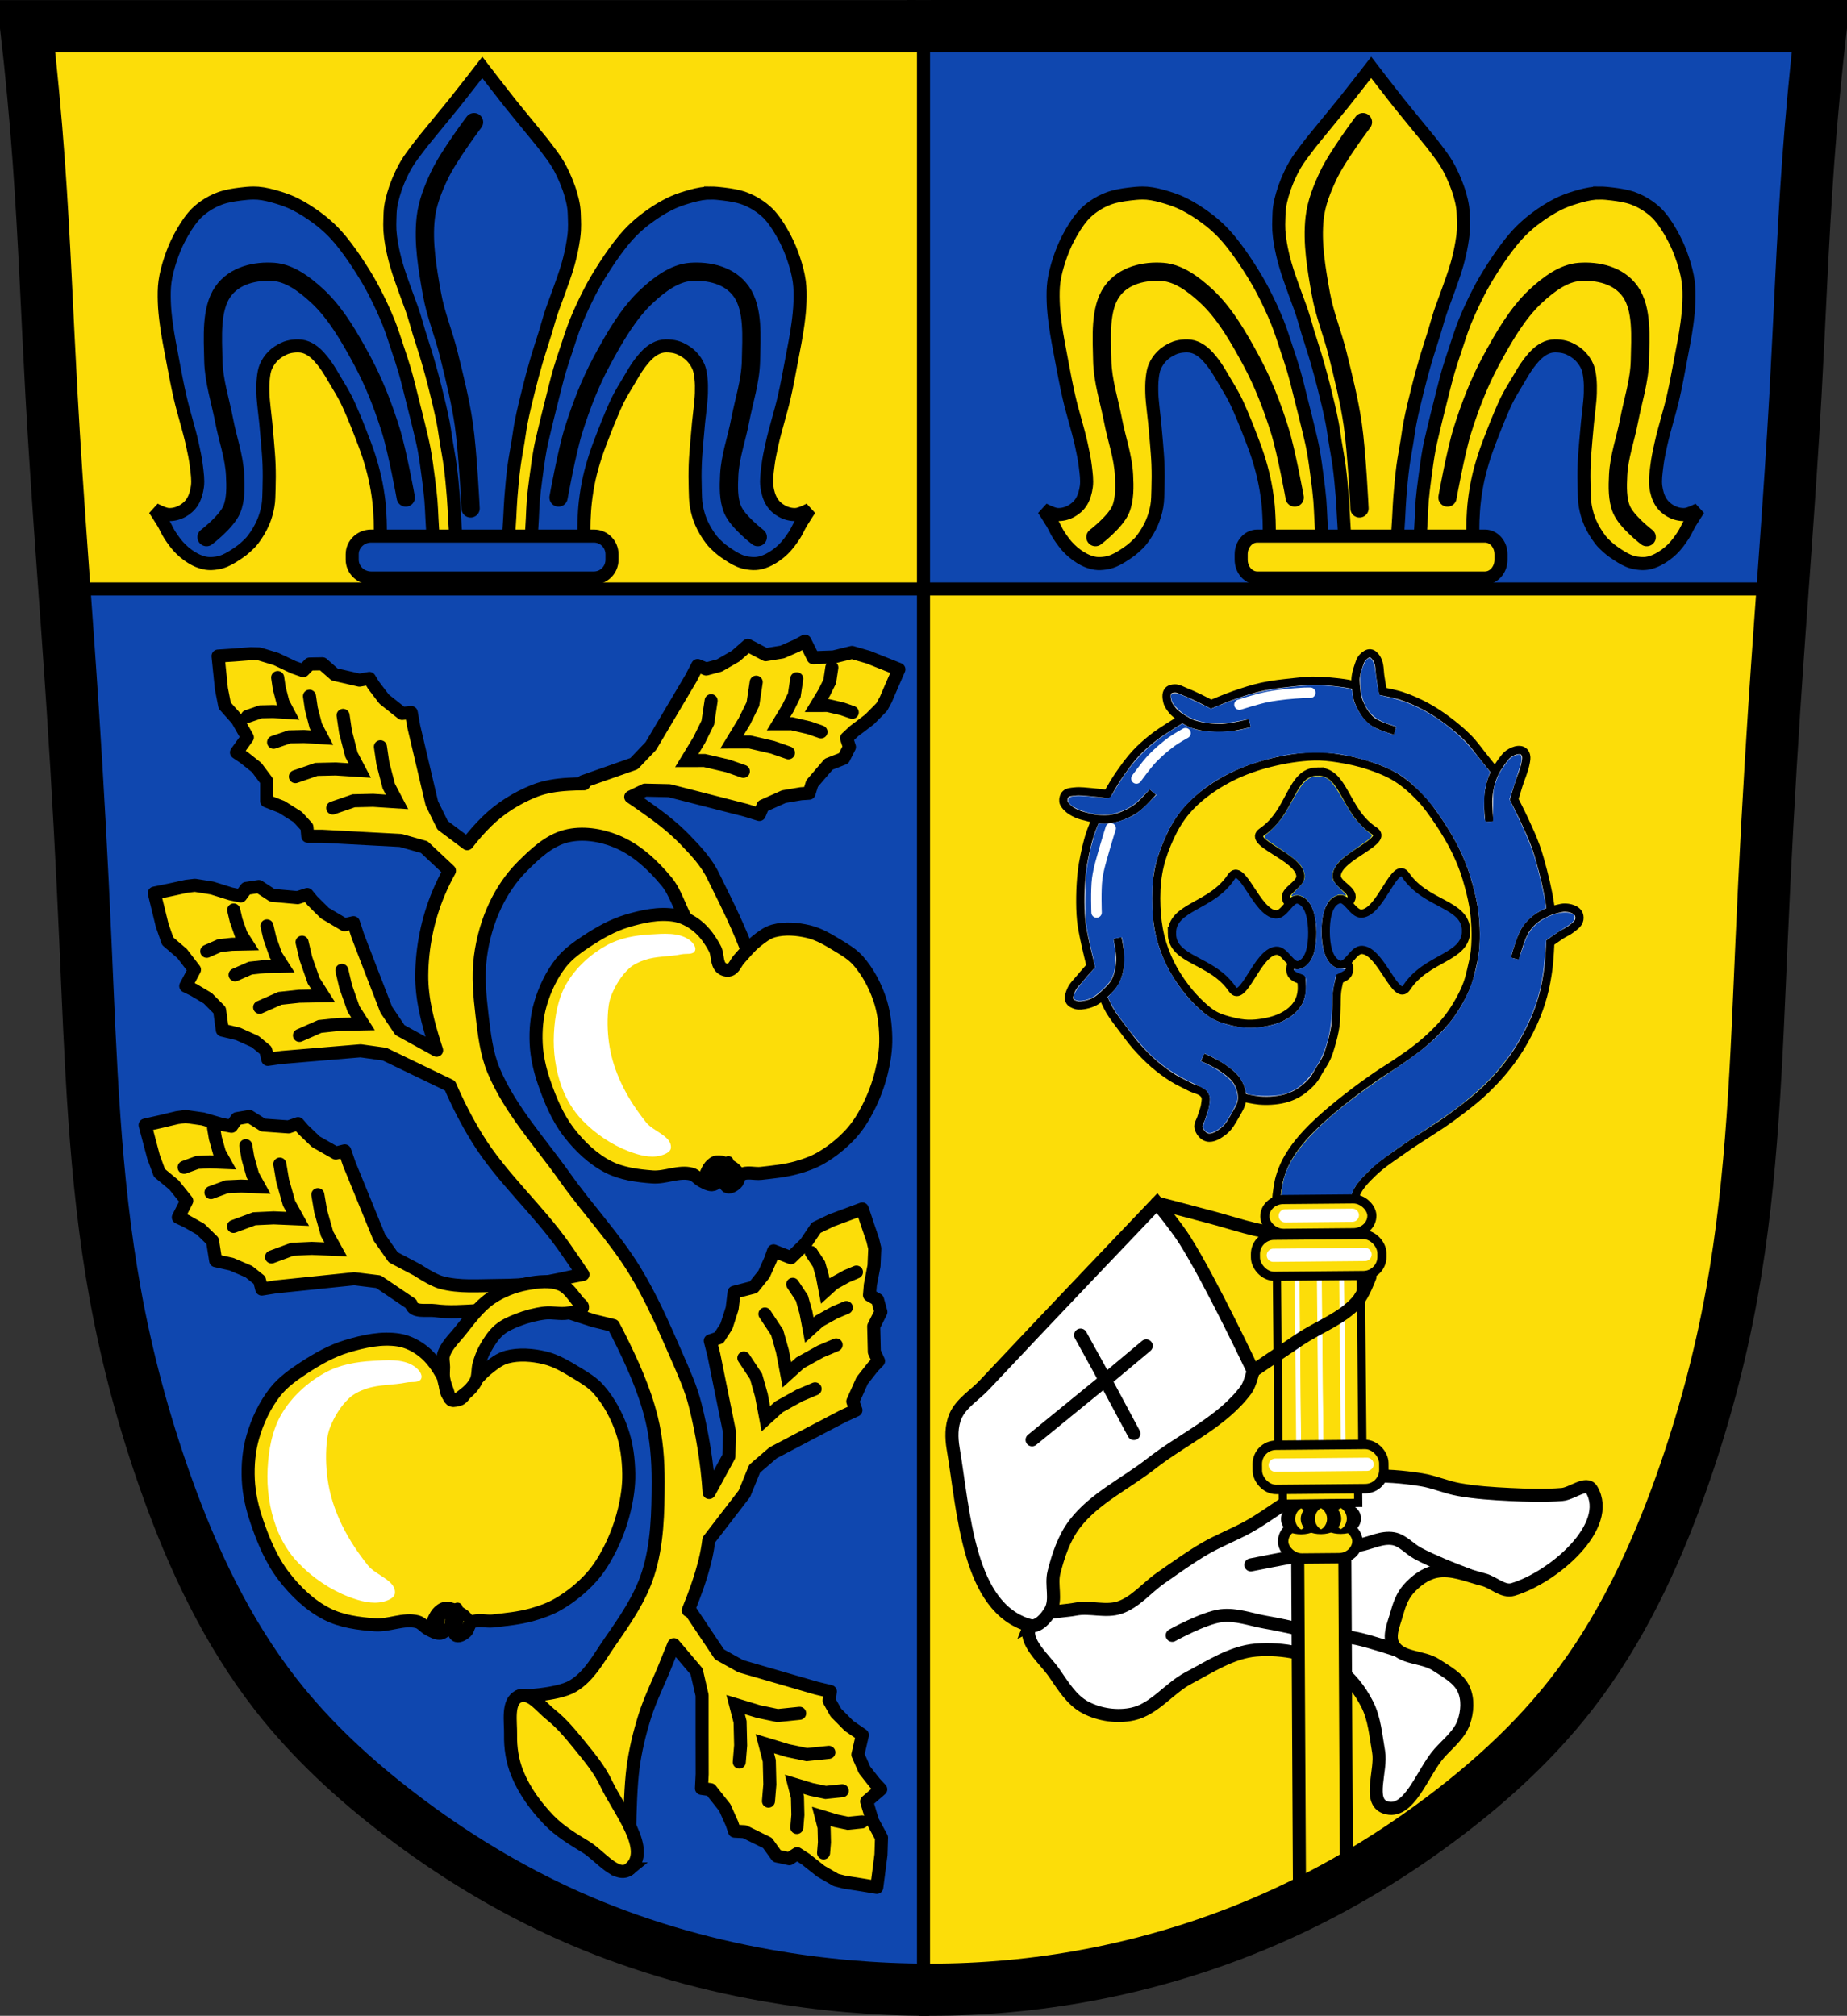 <?xml version="1.0" encoding="UTF-8" standalone="no"?>
<!-- Created with Inkscape (http://www.inkscape.org/) -->

<svg
   xmlns:dc="http://purl.org/dc/elements/1.1/"
   xmlns:cc="http://creativecommons.org/ns#"
   xmlns:rdf="http://www.w3.org/1999/02/22-rdf-syntax-ns#"
   xmlns:svg="http://www.w3.org/2000/svg"
   xmlns="http://www.w3.org/2000/svg"
   xmlns:sodipodi="http://sodipodi.sourceforge.net/DTD/sodipodi-0.dtd"
   xmlns:inkscape="http://www.inkscape.org/namespaces/inkscape"
   width="707.777"
   height="772.541"
   id="svg5114"
   version="1.1"
   inkscape:version="0.48.4 r9939"
   sodipodi:docname="Wappen von Bodolz.svg">
  <rect width="100%" height="100%" fill="#333333" stroke="none"/>
  <defs
     id="defs5116">
    <inkscape:path-effect
       is_visible="true"
       id="path-effect3875"
       effect="spiro" />
    <inkscape:path-effect
       is_visible="true"
       id="path-effect3875-7"
       effect="spiro" />
    <inkscape:path-effect
       is_visible="true"
       id="path-effect3904"
       effect="spiro" />
  </defs>
  <sodipodi:namedview
     id="base"
     pagecolor="#ffffff"
     bordercolor="#666666"
     borderopacity="1.0"
     inkscape:pageopacity="0.0"
     inkscape:pageshadow="2"
     inkscape:zoom="0.68345847"
     inkscape:cx="353.88833"
     inkscape:cy="386.27072"
     inkscape:document-units="px"
     inkscape:current-layer="layer1"
     showgrid="false"
     inkscape:window-width="1366"
     inkscape:window-height="745"
     inkscape:window-x="-8"
     inkscape:window-y="-8"
     inkscape:window-maximized="1"
     inkscape:snap-midpoints="false"
     inkscape:snap-smooth-nodes="false"
     inkscape:object-nodes="false"
     fit-margin-top="0"
     fit-margin-left="0"
     fit-margin-right="0"
     fit-margin-bottom="0" />
  <g
     inkscape:label="Ebene 1"
     inkscape:groupmode="layer"
     id="layer1"
     transform="translate(-18.159,-82.148)">
    <path
       style="fill:#fcdd09;fill-opacity:1;stroke:#000000;stroke-width:1px;stroke-linecap:butt;stroke-linejoin:miter;stroke-opacity:1"
       d="m 28.976,91.124 685.212,2.679 -13.396,255.866 -10.047,170.801 -18.085,111.188 -30.141,72.339 -46.217,57.603 -77.028,52.245 -83.726,27.462 -81.716,4.019 L 274.794,828.581 213.172,803.798 153.56,763.61 108.013,712.035 77.871,632.998 56.438,531.857 49.74,416.65 37.683,204.321 z"
       id="path3067"
       inkscape:connector-curvature="0" />
    <path
       style="fill:#ffffff;stroke:#000000;stroke-width:5;stroke-linecap:round;stroke-linejoin:miter;stroke-miterlimit:4;stroke-opacity:1;stroke-dasharray:none"
       d="m 412.736,705.111 c 2.28,-5.789 11.468,-5.103 17.577,-6.278 5.552,-1.068 11.602,1.207 16.95,-0.628 6.097,-2.092 10.396,-7.628 15.694,-11.3 5.581,-3.868 11.077,-7.891 16.95,-11.3 5.261,-3.053 10.985,-5.243 16.322,-8.161 8.974,-4.906 16.82,-12.023 26.366,-15.694 5.975,-2.298 12.446,-3.323 18.833,-3.767 7.11,-0.494 14.305,0.141 21.344,1.256 4.913,0.778 9.541,2.897 14.438,3.767 6.417,1.14 12.951,1.569 19.461,1.883 6.688,0.323 13.415,0.552 20.088,0 3.806,-0.315 9.354,-5.169 11.3,-1.883 8.276,13.976 -14.574,33.631 -30.133,38.294 -3.803,1.14 -7.449,-2.799 -11.3,-3.767 -5.972,-1.501 -12.172,-4.373 -18.205,-3.139 -4.151,0.849 -7.889,3.71 -10.672,6.905 -2.275,2.612 -3.468,6.079 -4.394,9.416 -1.069,3.852 -3.231,8.452 -1.256,11.928 2.96,5.21 11.302,4.261 16.322,7.533 3.974,2.591 8.721,5.092 10.672,9.416 1.721,3.815 1.373,8.602 0,12.555 -1.661,4.785 -6.05,8.142 -9.416,11.928 -6.489,7.298 -11.491,23.919 -20.716,20.716 -6.767,-2.349 -1.25,-14.292 -2.511,-21.344 -1.099,-6.145 -1.542,-12.652 -4.394,-18.205 -2.78,-5.41 -6.709,-10.685 -11.928,-13.811 -9.015,-5.4 -20.291,-7.809 -30.76,-6.905 -9.253,0.799 -17.516,6.353 -25.738,10.672 -7.502,3.941 -13.072,11.973 -21.344,13.811 -5.98,1.329 -12.789,0.351 -18.205,-2.511 -5.239,-2.769 -8.55,-8.314 -11.927,-13.183 -3.894,-5.614 -11.92,-11.848 -9.416,-18.205 z"
       id="path81888"
       inkscape:connector-curvature="0"
       sodipodi:nodetypes="aaaaaaaaaaaaaaaaaaaaaaaaaaaaaaaaa" />
    <path
       style="fill:none;stroke:#000000;stroke-width:5;stroke-linecap:round;stroke-linejoin:miter;stroke-miterlimit:4;stroke-opacity:1;stroke-dasharray:none;fill-opacity:1"
       d="m 497.484,681.883 c 0,0 12.961,-2.581 19.461,-3.767 7.31,-1.334 14.66,-2.444 21.972,-3.767 4.402,-0.796 8.779,-3.295 13.183,-2.511 3.604,0.641 6.184,3.932 9.416,5.65 3.059,1.626 6.235,3.024 9.416,4.394 3.198,1.377 9.714,3.843 9.714,3.843"
       id="path81892"
       inkscape:connector-curvature="0"
       sodipodi:nodetypes="caaaaac" />
    <path
       style="fill:none;stroke:#000000;stroke-width:5;stroke-linecap:round;stroke-linejoin:miter;stroke-miterlimit:4;stroke-opacity:1;stroke-dasharray:none"
       d="m 467.352,708.877 c 0,0 12.118,-6.746 18.833,-7.533 5.673,-0.665 11.323,1.532 16.95,2.511 7.358,1.28 14.61,3.133 21.972,4.394 4.375,0.749 8.844,0.946 13.183,1.883 5.113,1.105 15.066,4.394 15.066,4.394"
       id="path81890"
       inkscape:connector-curvature="0"
       sodipodi:nodetypes="caaaac" />
    <path
       style="fill:#0f47af;fill-opacity:1;stroke:#000000;stroke-width:1px;stroke-linecap:butt;stroke-linejoin:miter;stroke-opacity:1"
       d="m 371.98,307.974 -0.429,537.647 -24.181,-1.458 -62.425,-11.147 L 219.432,808.577 200.482,797.773 149.118,760.729 134.197,745.123 112.76,718.541 97.497,691.444 84.977,658.774 68.428,613.669 60.282,567.536 56.08,531.35 51.45,485.303 l -1.115,-40.216 -2.744,-63.883 -5.917,-66.97 -0.772,-6.002 14.663,-0.343 19.379,0.429 z"
       id="path76154"
       inkscape:connector-curvature="0" />
    <path
       style="fill:#0f47af;fill-opacity:1;stroke:#000000;stroke-width:1px;stroke-linecap:butt;stroke-linejoin:miter;stroke-opacity:1"
       d="m 371.807,103.079 0,-9.944 342.945,-0.728 -5.336,81.492 -2.183,65.727 -3.153,68.637 -20.13,-0.485 -312.628,-0.485 z"
       id="path76152"
       inkscape:connector-curvature="0" />
    <path
       style="fill:#fcdd09;fill-opacity:1;fill-rule:nonzero;stroke:#000000;stroke-width:5;stroke-linejoin:round;stroke-miterlimit:4;stroke-opacity:1;stroke-dasharray:none"
       d="m 533.5,676.906 -18.062,0.062 0.719,135.656 18,-9.125 L 533.5,676.906 z"
       id="rect16844-0-9"
       inkscape:connector-curvature="0" />
    <path
       inkscape:connector-curvature="0"
       id="rect22028-8-3-7-8"
       d="m 525.017,678.725 0.004,0.455 9.624,-0.09 -0.004,-0.455 -9.623,0.09 z"
       style="fill:#fcdd09;fill-opacity:1;fill-rule:nonzero;stroke:#000000;stroke-width:2;stroke-linecap:round;stroke-linejoin:round;stroke-miterlimit:4;stroke-opacity:1;stroke-dasharray:none;stroke-dashoffset:0" />
    <rect
       style="fill:#fcdd09;fill-opacity:1;fill-rule:nonzero;stroke:#000000;stroke-width:4;stroke-linecap:round;stroke-linejoin:round;stroke-miterlimit:4;stroke-opacity:1;stroke-dasharray:none;stroke-dashoffset:0"
       id="rect22026-3-5"
       width="28.48"
       height="13.085"
       x="503.759"
       y="670.962"
       rx="7.167"
       ry="7.167"
       transform="matrix(1,-0.009,0.009,1,0,0)" />
    <path
       style="fill:none;stroke:#e6e6e6;stroke-width:27.798;stroke-linecap:butt;stroke-linejoin:miter;stroke-miterlimit:4;stroke-opacity:1;stroke-dasharray:none"
       d="m 524.218,657.83 c 0,0 -1.701,-64.214 -1.655,-96.327 0.012,-8.534 -2.505,-17.614 0.513,-25.596 2.579,-6.822 8.837,-11.69 14.145,-16.691 12.014,-11.323 27.996,-17.996 39.613,-29.726 6.179,-6.239 12.036,-13.199 15.607,-21.221 3.863,-8.676 5.601,-18.407 5.76,-27.903 0.157,-9.403 -1.712,-18.914 -4.777,-27.804 -3.511,-10.185 -8.754,-19.917 -15.32,-28.458 -4.867,-6.33 -10.573,-12.363 -17.465,-16.395 -9.108,-5.328 -19.698,-8.434 -30.196,-9.502 -10.779,-1.096 -22.001,0.056 -32.334,3.314 -11.992,3.781 -24.175,9.363 -32.946,18.373 -8.534,8.767 -14.392,20.573 -17.007,32.524 -2.576,11.774 -1.619,24.567 1.844,36.111 2.745,9.151 8.327,17.438 14.532,24.702 4.116,4.819 8.978,9.313 14.679,12.082 4.276,2.077 9.212,2.485 13.932,3.053 2.711,0.326 8.191,0.195 8.191,0.195"
       id="path9598-9-6"
       inkscape:connector-curvature="0"
       sodipodi:nodetypes="caaaaaaaaaaaaaaaaac" />
    <rect
       style="fill:#fcdd09;fill-opacity:1;fill-rule:nonzero;stroke:#000000;stroke-width:3.159;stroke-linecap:round;stroke-linejoin:miter;stroke-miterlimit:4;stroke-opacity:1;stroke-dasharray:none"
       id="rect9613-5-6"
       width="32.152"
       height="93.892"
       x="502.298"
       y="562.599"
       ry="7.167"
       rx="7.167"
       transform="matrix(1,-0.009,0.009,1,0,0)" />
    <path
       style="fill:#fcdd09;stroke:#ffffff;stroke-width:1.895;stroke-linecap:butt;stroke-linejoin:miter;stroke-miterlimit:4;stroke-opacity:1;stroke-dasharray:none;fill-opacity:1"
       d="m 523.679,563.775 0.768,82.007"
       id="path9617-9-0"
       inkscape:connector-curvature="0" />
    <path
       style="fill:#fcdd09;stroke:#ffffff;stroke-width:1.895;stroke-linecap:butt;stroke-linejoin:miter;stroke-miterlimit:4;stroke-opacity:1;stroke-dasharray:none;fill-opacity:1"
       d="m 532.223,563.695 0.768,82.007"
       id="path9617-7-7-7"
       inkscape:connector-curvature="0" />
    <path
       style="fill:#fcdd09;stroke:#ffffff;stroke-width:1.895;stroke-linecap:butt;stroke-linejoin:miter;stroke-miterlimit:4;stroke-opacity:1;stroke-dasharray:none;fill-opacity:1"
       d="m 515.134,563.855 0.768,82.007"
       id="path9617-1-2-2"
       inkscape:connector-curvature="0" />
    <path
       style="fill:#e6e6e6;fill-opacity:1;stroke:#e6e6e6;stroke-width:0.632px;stroke-linecap:butt;stroke-linejoin:miter;stroke-opacity:1"
       d="m 458.937,377.774 c 0,0 -6.603,7.025 -10.991,8.517 -3.692,1.255 -7.81,-0.344 -11.698,-0.047 -3.36,0.257 -9.252,-1.711 -9.987,1.579 -1.017,4.556 6.961,7.246 11.587,7.863 0.463,0.062 0.937,-0.715 1.324,-0.455 2.576,1.73 0.53,9.295 0.53,9.295"
       id="path9718-0-7"
       inkscape:connector-curvature="0"
       sodipodi:nodetypes="caaaaac" />
    <path
       style="fill:#e6e6e6;fill-opacity:1;stroke:#e6e6e6;stroke-width:0.632px;stroke-linecap:butt;stroke-linejoin:miter;stroke-opacity:1"
       d="m 439.269,433.342 c 0,0 2.025,9.426 0.757,13.884 -1.067,3.75 -4.724,6.229 -6.689,9.596 -1.699,2.911 -6.668,6.639 -4.38,9.113 3.169,3.427 9.918,-1.607 13.056,-5.062 0.313,-0.346 -0.056,-1.177 0.378,-1.348 2.888,-1.136 7.947,4.849 7.947,4.849"
       id="path9718-6-2-2"
       inkscape:connector-curvature="0"
       sodipodi:nodetypes="caaaaac" />
    <path
       style="fill:#fbf52c;fill-opacity:1;stroke:#000000;stroke-width:3.159;stroke-linecap:butt;stroke-linejoin:miter;stroke-miterlimit:4;stroke-opacity:1;stroke-dasharray:none"
       d="m 523.063,377.83 c -10.471,0.098 -9.829,15.328 -21.273,23.114 -6.154,4.186 14.053,9.4 14.689,16.816 0.298,3.471 -6.547,5.627 -5.435,8.929 1.431,4.251 8.038,4.963 12.523,4.921 4.485,-0.042 11.077,-0.878 12.429,-5.155 1.05,-3.322 -5.834,-5.349 -5.601,-8.825 0.497,-7.426 20.603,-13.018 14.371,-17.088 -11.588,-7.57 -11.232,-22.809 -21.703,-22.711 z"
       id="path9803-8-6"
       inkscape:connector-curvature="0"
       sodipodi:nodetypes="asaaaaasa" />
    <path
       sodipodi:type="arc"
       style="fill:#e6e6e6;fill-opacity:1;fill-rule:nonzero;stroke:#000000;stroke-width:3.45;stroke-linecap:round;stroke-linejoin:miter;stroke-miterlimit:4;stroke-opacity:1;stroke-dasharray:none"
       id="path9846-6-4"
       sodipodi:cx="-317.97699"
       sodipodi:cy="375.819"
       sodipodi:rx="17.852522"
       sodipodi:ry="3.5368202"
       d="m -300.124,375.819 c 0,1.953 -7.993,3.537 -17.853,3.537 -9.86,0 -17.853,-1.583 -17.853,-3.537 0,-1.953 7.993,-3.537 17.853,-3.537 9.86,0 17.853,1.583 17.853,3.537 z"
       transform="matrix(0.657,-0.006,0.012,1.275,728.285,-27.521)" />
    <path
       sodipodi:type="arc"
       style="fill:#e6e6e6;fill-opacity:1;fill-rule:nonzero;stroke:#e6e6e6;stroke-width:7.689;stroke-linecap:round;stroke-linejoin:miter;stroke-miterlimit:4;stroke-opacity:1;stroke-dasharray:none"
       id="path9855-7-7"
       sodipodi:cx="-317.64014"
       sodipodi:cy="397.88202"
       sodipodi:rx="8.0841608"
       sodipodi:ry="13.473601"
       d="m -309.556,397.882 c 0,7.441 -3.619,13.474 -8.084,13.474 -4.465,0 -8.084,-6.032 -8.084,-13.474 0,-7.441 3.619,-13.474 8.084,-13.474 4.465,0 8.084,6.032 8.084,13.474 z"
       transform="matrix(0.657,-0.006,0.006,0.657,728.931,174.148)" />
    <path
       style="fill:#e6e6e6;fill-opacity:1;stroke:#e6e6e6;stroke-width:0.675px;stroke-linecap:butt;stroke-linejoin:miter;stroke-opacity:1"
       d="m 497.897,474.43 c 0,0 4.957,0.43 7.287,-0.314 3.621,-1.157 7.181,-3.243 9.738,-6.24 1.61,-1.886 2.544,-4.428 3.125,-6.915 1.114,-4.774 0.545,-14.761 0.545,-14.761 l 11.176,1.371 c 0,0 0.313,10.823 0.152,16.23 -0.145,4.851 0.113,9.82 -1.003,14.52 -1.29,5.433 -3.088,11.047 -6.463,15.309 -2.996,3.782 -7.131,6.772 -11.542,8.224 -5.663,1.864 -17.769,0.166 -17.769,0.166 z"
       id="path9871-0-1"
       inkscape:connector-curvature="0"
       sodipodi:nodetypes="caaaccaaaacc" />
    <path
       style="fill:#e6e6e6;fill-opacity:1;stroke:#e6e6e6;stroke-width:0.632px;stroke-linecap:butt;stroke-linejoin:miter;stroke-opacity:1"
       d="m 500.193,349.632 c 0,0 -8.696,4.163 -13.327,3.967 -3.896,-0.165 -7.157,-3.145 -10.89,-4.273 -3.226,-0.975 -8.008,-4.94 -9.882,-2.139 -2.595,3.88 3.871,9.272 7.961,11.52 0.409,0.225 1.132,-0.328 1.399,0.054 1.777,2.544 -2.866,8.858 -2.866,8.858"
       id="path9718-1-8-3"
       inkscape:connector-curvature="0"
       sodipodi:nodetypes="caaaaac" />
    <path
       style="fill:#e6e6e6;fill-opacity:1;stroke:#e6e6e6;stroke-width:0.632px;stroke-linecap:butt;stroke-linejoin:miter;stroke-opacity:1"
       d="m 560.671,362.577 c 0,0 -8.362,-4.799 -10.828,-8.724 -2.074,-3.302 -1.471,-7.678 -2.659,-11.391 -1.027,-3.21 -0.475,-9.397 -3.845,-9.351 -4.667,0.064 -5.44,8.448 -4.97,13.091 0.047,0.464 0.913,0.746 0.749,1.183 -1.087,2.906 -8.92,2.665 -8.92,2.665"
       id="path9718-68-1-2"
       inkscape:connector-curvature="0"
       sodipodi:nodetypes="caaaaac" />
    <path
       style="fill:#e6e6e6;fill-opacity:1;stroke:#e6e6e6;stroke-width:0.632px;stroke-linecap:butt;stroke-linejoin:miter;stroke-opacity:1"
       d="m 603.357,404.27 c 0,0 -5.232,-8.098 -5.624,-12.717 -0.33,-3.885 2.212,-7.498 2.858,-11.343 0.558,-3.324 3.885,-8.57 0.869,-10.074 -4.177,-2.083 -8.707,5.014 -10.418,9.357 -0.171,0.434 0.469,1.081 0.123,1.395 -2.299,2.085 -9.149,-1.72 -9.149,-1.72"
       id="path9718-5-8-1"
       inkscape:connector-curvature="0"
       sodipodi:nodetypes="caaaaac" />
    <path
       style="fill:#e6e6e6;fill-opacity:1;stroke:#e6e6e6;stroke-width:0.632px;stroke-linecap:butt;stroke-linejoin:miter;stroke-opacity:1"
       d="m 603.901,460.798 c 0,0 0.792,-9.609 3.297,-13.508 2.108,-3.281 6.326,-4.593 9.183,-7.247 2.469,-2.294 8.305,-4.423 6.832,-7.454 -2.041,-4.198 -9.958,-1.336 -13.963,1.063 -0.4,0.24 -0.287,1.143 -0.753,1.181 -3.093,0.25 -6.202,-6.943 -6.202,-6.943"
       id="path9718-7-3-6"
       inkscape:connector-curvature="0"
       sodipodi:nodetypes="caaaaac" />
    <path
       style="fill:#e6e6e6;fill-opacity:1;stroke:#e6e6e6;stroke-width:0.851px;stroke-linecap:butt;stroke-linejoin:miter;stroke-opacity:1"
       d="m 474.749,471.632 c 0,0 7.727,10.438 8.651,16.613 0.777,5.195 -2.331,10.269 -2.87,15.494 -0.466,4.516 -4.488,11.854 -0.305,13.617 5.794,2.442 11.275,-7.487 13.203,-13.472 0.193,-0.598 -0.724,-1.413 -0.286,-1.865 2.912,-3 12.447,1.529 12.447,1.529"
       id="path9718-61-0-3"
       inkscape:connector-curvature="0"
       sodipodi:nodetypes="caaaaac" />
    <path
       style="fill:#fcdd09;fill-opacity:1;stroke:#000000;stroke-width:3.159;stroke-linecap:butt;stroke-linejoin:miter;stroke-miterlimit:4;stroke-opacity:1;stroke-dasharray:none"
       d="m 509.703,653.282 0.048,5.094 28.879,-0.271 -0.055,-5.916"
       id="path10026-3-8"
       inkscape:connector-curvature="0" />
    <path
       style="fill:#0f47af;fill-opacity:1;stroke:#000000;stroke-width:3.159;stroke-linecap:butt;stroke-linejoin:miter;stroke-miterlimit:4;stroke-opacity:1;stroke-dasharray:none"
       d="m 467.252,439.915 c -0.098,-10.471 15.142,-10.114 22.711,-21.703 4.07,-6.231 9.662,13.874 17.088,14.371 3.477,0.233 5.503,-6.651 8.825,-5.601 4.277,1.351 5.113,7.944 5.155,12.429 0.042,4.485 -0.671,11.092 -4.921,12.523 -3.302,1.112 -5.457,-5.733 -8.929,-5.435 -7.415,0.636 -12.63,20.843 -16.816,14.689 -7.785,-11.444 -23.016,-10.803 -23.114,-21.273 z"
       id="path9803-2-2-6-3"
       inkscape:connector-curvature="0"
       sodipodi:nodetypes="asaaaaasa" />
    <path
       style="fill:#0f47af;fill-opacity:1;stroke:#000000;stroke-width:3.159;stroke-linecap:butt;stroke-linejoin:miter;stroke-miterlimit:4;stroke-opacity:1;stroke-dasharray:none"
       d="m 579.952,438.859 c -0.098,-10.471 -15.328,-9.829 -23.114,-21.273 -4.186,-6.154 -9.4,14.053 -16.816,14.689 -3.472,0.298 -5.627,-6.547 -8.929,-5.435 -4.251,1.431 -4.963,8.038 -4.921,12.523 0.042,4.485 0.878,11.077 5.155,12.429 3.322,1.05 5.349,-5.834 8.825,-5.601 7.426,0.497 13.018,20.603 17.088,14.371 7.57,-11.588 22.809,-11.232 22.711,-21.703 z"
       id="path9803-2-20-2"
       inkscape:connector-curvature="0"
       sodipodi:nodetypes="asaaaaasa" />
    <path
       style="fill:none;stroke:#000000;stroke-width:3.159;stroke-linecap:butt;stroke-linejoin:miter;stroke-miterlimit:4;stroke-opacity:1;stroke-dasharray:none"
       d="m 536.352,555.024 c 0,0 0.028,-4.943 0.259,-7.4 0.255,-2.709 0.148,-5.575 1.24,-8.067 1.359,-3.104 3.912,-5.583 6.337,-7.95 3.571,-3.486 7.863,-6.152 11.928,-9.049 6.078,-4.331 12.615,-8.002 18.612,-12.444 4.573,-3.387 9.143,-6.834 13.214,-10.809 3.775,-3.686 7.28,-7.691 10.312,-12.009 2.93,-4.172 5.406,-8.677 7.534,-13.31 1.512,-3.293 2.724,-6.733 3.685,-10.227 0.949,-3.45 1.566,-6.993 2.038,-10.54 0.436,-3.27 0.73,-9.87 0.73,-9.87 0,0 2.69,-1.936 4.083,-2.833 1.28,-0.824 2.726,-1.397 3.923,-2.338 1.097,-0.862 2.402,-1.696 2.931,-2.987 0.332,-0.811 0.325,-1.814 0.004,-2.63 -0.272,-0.692 -0.884,-1.249 -1.523,-1.63 -1.073,-0.64 -2.378,-0.889 -3.626,-0.952 -1.083,-0.055 -2.158,0.26 -3.215,0.503 -0.97,0.224 -1.937,0.492 -2.855,0.877 -1.83,0.768 -3.649,1.642 -5.234,2.835 -1.362,1.026 -2.588,2.266 -3.582,3.65 -0.901,1.254 -1.514,2.7 -2.098,4.129 -1.003,2.454 -2.395,7.584 -2.395,7.584"
       id="path10070-2-8"
       inkscape:connector-curvature="0"
       sodipodi:nodetypes="caaaaaaaaaacaaaaaaaaaaac" />
    <path
       style="fill:#fcdd09;fill-opacity:1;fill-rule:nonzero;stroke:none"
       d="m 516.504,604.849 -0.383,-40.914 0.93,-0.009 0.93,-0.009 0.383,40.914 0.383,40.914 -0.93,0.009 -0.93,0.009 -0.383,-40.914 z"
       id="path10101-8-6"
       inkscape:connector-curvature="0" />
    <path
       style="fill:#fcdd09;fill-opacity:1;fill-rule:nonzero;stroke:none"
       d="m 525.049,604.769 -0.383,-40.914 0.93,-0.009 0.93,-0.009 0.383,40.914 0.383,40.914 -0.93,0.009 -0.93,0.009 -0.383,-40.914 z"
       id="path10101-2-4-0"
       inkscape:connector-curvature="0" />
    <path
       style="fill:#fcdd09;fill-opacity:1;fill-rule:nonzero;stroke:none"
       d="m 533.594,604.689 -0.383,-40.914 0.93,-0.009 0.93,-0.009 0.383,40.914 0.383,40.914 -0.93,0.009 -0.93,0.009 -0.383,-40.914 z"
       id="path10101-7-1-1"
       inkscape:connector-curvature="0" />
    <rect
       rx="7.167"
       style="fill:#fcdd09;fill-opacity:1;stroke:#000000;stroke-width:3.481;stroke-linecap:round;stroke-linejoin:miter;stroke-miterlimit:4;stroke-opacity:1;stroke-dasharray:none"
       id="rect9611-8-2"
       width="48.482"
       height="15.695"
       x="494.133"
       y="560.092"
       ry="7.167"
       transform="matrix(1,-0.009,0.009,1,0,0)" />
    <path
       style="fill:#fcdd09;fill-opacity:1;stroke:#ffffff;stroke-width:5.054;stroke-linecap:round;stroke-linejoin:miter;stroke-miterlimit:4;stroke-opacity:1;stroke-dasharray:none"
       d="m 506.083,563.223 35.179,-0.33"
       id="path9695-3-6"
       inkscape:connector-curvature="0" />
    <path
       style="fill:none;stroke:#000000;stroke-width:3.159;stroke-linecap:butt;stroke-linejoin:miter;stroke-miterlimit:4;stroke-opacity:1;stroke-dasharray:none"
       d="m 612.453,430.853 c 0,0 -0.578,-3.95 -0.96,-5.909 -0.59,-3.028 -1.275,-6.039 -2.057,-9.022 -0.832,-3.171 -1.688,-6.343 -2.801,-9.426 -1.21,-3.35 -2.715,-6.587 -4.202,-9.824 -1.268,-2.762 -4.022,-8.182 -4.022,-8.182 0,0 1.049,-3.521 1.595,-5.275 0.908,-2.92 2.249,-5.73 2.795,-8.739 0.167,-0.918 0.369,-1.892 0.138,-2.796 -0.158,-0.619 -0.485,-1.259 -1.002,-1.635 -0.548,-0.398 -1.301,-0.524 -1.977,-0.475 -1.35,0.099 -2.655,0.744 -3.767,1.515 -0.892,0.619 -1.521,1.555 -2.197,2.404 -0.563,0.708 -1.048,1.475 -1.541,2.234 -0.423,0.65 -0.868,1.29 -1.214,1.984 -0.714,1.429 -1.333,2.917 -1.767,4.455 -0.536,1.903 -0.889,3.872 -1.014,5.845 -0.19,3.01 0.413,9.038 0.413,9.038"
       id="path10195-7-0"
       inkscape:connector-curvature="0"
       sodipodi:nodetypes="caaaacaaaaaaaaaaac" />
    <path
       style="fill:none;stroke:#000000;stroke-width:3.159;stroke-linecap:butt;stroke-linejoin:miter;stroke-miterlimit:4;stroke-opacity:1;stroke-dasharray:none"
       d="m 590.579,377.137 c 0,0 -2.433,-3.051 -3.659,-4.569 -1.985,-2.456 -3.784,-5.079 -5.987,-7.342 -2.492,-2.56 -5.261,-4.852 -8.121,-6.993 -2.628,-1.967 -5.377,-3.796 -8.27,-5.347 -2.961,-1.588 -6.057,-2.956 -9.244,-4.023 -2.357,-0.789 -7.25,-1.74 -7.25,-1.74 0,0 -0.559,-3.505 -0.871,-5.252 -0.431,-2.412 -0.149,-5.103 -1.383,-7.22 -0.548,-0.94 -1.405,-1.988 -2.486,-2.114 -1.095,-0.127 -2.179,0.713 -2.945,1.507 -0.97,1.006 -1.312,2.479 -1.773,3.798 -0.447,1.28 -0.796,2.607 -0.949,3.954 -0.093,0.817 -0.052,1.647 0.023,2.466 0.214,2.323 0.343,4.729 1.215,6.893 1.08,2.678 2.608,5.349 4.835,7.188 2.535,2.094 9.078,3.86 9.078,3.86"
       id="path10197-5-5"
       inkscape:connector-curvature="0"
       sodipodi:nodetypes="caaaaacaaaaaaaaac" />
    <path
       style="fill:none;stroke:#000000;stroke-width:3.159;stroke-linecap:butt;stroke-linejoin:miter;stroke-miterlimit:4;stroke-opacity:1;stroke-dasharray:none"
       d="m 537.283,344.743 c 0,0 -2.705,-0.592 -4.076,-0.776 -3.971,-0.531 -7.976,-0.93 -11.982,-0.934 -2.33,-0.002 -4.653,0.28 -6.97,0.53 -4.157,0.449 -8.335,0.858 -12.422,1.744 -3.584,0.777 -7.082,1.926 -10.549,3.121 -3.061,1.056 -9.033,3.572 -9.033,3.572 0,0 -2.938,-1.564 -4.439,-2.283 -1.767,-0.847 -3.54,-1.69 -5.37,-2.391 -1.373,-0.526 -2.728,-1.418 -4.197,-1.356 -0.92,0.039 -2.019,0.315 -2.547,1.07 -0.779,1.113 -0.518,2.751 -0.194,4.07 0.297,1.214 1.109,2.262 1.89,3.237 0.634,0.791 1.435,1.44 2.228,2.071 0.479,0.382 0.994,0.719 1.521,1.032 1.431,0.849 2.851,1.787 4.439,2.283 3.436,1.074 7.108,1.48 10.708,1.411 3.649,-0.07 10.793,-1.845 10.793,-1.845"
       id="path10199-8-4"
       inkscape:connector-curvature="0"
       sodipodi:nodetypes="caaaaacaaaaaaaaaac" />
    <path
       style="fill:none;stroke:#000000;stroke-width:3.159;stroke-linecap:butt;stroke-linejoin:miter;stroke-miterlimit:4;stroke-opacity:1;stroke-dasharray:none"
       d="m 470.567,357.922 c 0,0 -3.179,1.935 -4.738,2.95 -1.756,1.143 -3.533,2.263 -5.198,3.536 -2.01,1.537 -3.947,3.177 -5.766,4.936 -1.143,1.105 -2.205,2.295 -3.222,3.517 -1.219,1.466 -2.339,3.012 -3.444,4.566 -1.034,1.453 -2.037,2.931 -2.981,4.445 -0.927,1.489 -2.631,4.558 -2.631,4.558 0,0 -3.873,-0.495 -5.818,-0.643 -2.282,-0.173 -4.588,-0.555 -6.861,-0.284 -1.157,0.138 -2.524,0.151 -3.362,0.961 -0.705,0.681 -1.027,1.826 -0.904,2.798 0.12,0.949 0.862,1.745 1.534,2.427 0.98,0.995 2.242,1.704 3.509,2.292 1.545,0.717 3.246,1.04 4.896,1.465 0.846,0.218 1.692,0.475 2.563,0.557 2.238,0.21 4.546,0.308 6.74,-0.179 3,-0.667 5.905,-1.963 8.451,-3.683 2.544,-1.718 6.565,-6.455 6.565,-6.455"
       id="path10201-1-6"
       inkscape:connector-curvature="0"
       sodipodi:nodetypes="caaaaaacaaaaaaaaaac" />
    <path
       style="fill:none;stroke:#000000;stroke-width:3.159;stroke-linecap:butt;stroke-linejoin:miter;stroke-miterlimit:4;stroke-opacity:1;stroke-dasharray:none"
       d="m 438.03,396.239 c 0,0 -1.641,3.844 -2.27,5.833 -0.893,2.822 -1.533,5.722 -2.128,8.622 -0.364,1.772 -0.676,3.558 -0.88,5.355 -0.363,3.204 -0.562,6.43 -0.607,9.654 -0.043,3.062 0.012,6.134 0.318,9.18 0.224,2.225 0.669,4.423 1.108,6.615 0.733,3.659 2.543,10.903 2.543,10.903 0,0 -2.584,2.845 -3.796,4.336 -1.324,1.63 -2.984,3.094 -3.789,5.034 -0.495,1.195 -1.073,2.66 -0.545,3.841 0.421,0.942 1.58,1.44 2.573,1.72 1.194,0.336 2.5,0.084 3.718,-0.151 1.167,-0.226 2.312,-0.633 3.36,-1.194 1.271,-0.681 2.407,-1.609 3.463,-2.59 1.669,-1.55 3.445,-3.13 4.485,-5.157 1.257,-2.45 1.761,-5.289 1.901,-8.039 0.147,-2.885 -1.127,-8.591 -1.127,-8.591"
       id="path10203-7-7"
       inkscape:connector-curvature="0"
       sodipodi:nodetypes="caaaaaacaaaaaaaaac" />
    <path
       style="fill:none;stroke:#000000;stroke-width:3.159;stroke-linecap:butt;stroke-linejoin:miter;stroke-miterlimit:4;stroke-opacity:1;stroke-dasharray:none"
       d="m 440.979,464.515 c 0,0 1.541,3.456 2.513,5.073 1.52,2.527 3.397,4.823 5.163,7.185 1.569,2.098 3.094,4.236 4.825,6.202 2.177,2.472 4.474,4.854 6.97,7.004 2.284,1.967 4.729,3.757 7.283,5.357 2.057,1.288 4.304,2.244 6.443,3.392 1.881,1.009 4.449,1.162 5.618,3.071 0.749,1.223 0.335,2.416 0.198,3.615 -0.195,1.705 -0.962,3.295 -1.433,4.945 -0.376,1.317 -1.42,2.621 -1.114,3.956 0.373,1.628 1.701,3.35 3.323,3.75 2.154,0.531 4.455,-1.022 6.225,-2.36 2.028,-1.533 3.285,-3.917 4.546,-6.125 1.095,-1.918 2.407,-3.904 2.573,-6.107 0.173,-2.306 -0.526,-4.736 -1.707,-6.724 -1.386,-2.333 -3.752,-3.97 -5.97,-5.533 -2.284,-1.61 -7.434,-3.876 -7.434,-3.876"
       id="path10205-0-9"
       inkscape:connector-curvature="0"
       sodipodi:nodetypes="caaaaaacaaaaaaaaac" />
    <path
       style="fill:none;stroke:#000000;stroke-width:3.159;stroke-linecap:butt;stroke-linejoin:miter;stroke-miterlimit:4;stroke-opacity:1;stroke-dasharray:none"
       d="m 494.6,502.81 c 0,0 4.037,0.92 6.093,1.094 1.966,0.166 3.956,0.151 5.918,-0.056 1.721,-0.181 3.445,-0.486 5.086,-1.034 1.604,-0.536 3.172,-1.246 4.583,-2.18 1.878,-1.244 3.601,-2.765 5.054,-4.486 0.922,-1.092 1.528,-2.415 2.267,-3.638 0.993,-1.64 2.111,-3.218 2.913,-4.959 0.754,-1.637 1.266,-3.379 1.76,-5.113 0.649,-2.275 1.24,-4.578 1.579,-6.919 0.323,-2.229 0.314,-4.494 0.43,-6.744 0.116,-2.246 -0.015,-4.511 0.266,-6.743 0.25,-1.992 1.26,-5.889 1.26,-5.889"
       id="path10207-4-3"
       inkscape:connector-curvature="0"
       sodipodi:nodetypes="caaaaaaaaaaac" />
    <path
       style="fill:none;stroke:#000000;stroke-width:3.159;stroke-linecap:butt;stroke-linejoin:miter;stroke-miterlimit:4;stroke-opacity:1;stroke-dasharray:none"
       d="m 507.418,554.884 c 0,0 -0.269,-4.764 -0.314,-7.148 -0.032,-1.699 -0.071,-3.401 0.034,-5.096 0.108,-1.737 0.332,-3.466 0.609,-5.184 0.228,-1.411 0.452,-2.832 0.865,-4.2 0.642,-2.129 1.454,-4.221 2.49,-6.188 1.296,-2.461 2.892,-4.769 4.62,-6.948 2.191,-2.763 4.685,-5.284 7.243,-7.712 3.641,-3.456 7.553,-6.621 11.499,-9.725 3.735,-2.938 7.598,-5.713 11.511,-8.41 2.353,-1.622 4.829,-3.06 7.19,-4.67 2.876,-1.962 5.769,-3.91 8.491,-6.08 2.157,-1.719 4.232,-3.547 6.196,-5.483 1.836,-1.81 3.632,-3.679 5.207,-5.72 1.666,-2.16 3.132,-4.479 4.456,-6.864 1.107,-1.993 2.103,-4.057 2.901,-6.192 0.61,-1.632 1.025,-3.333 1.432,-5.027 0.602,-2.502 1.206,-5.018 1.491,-7.576 0.33,-2.97 0.352,-5.975 0.245,-8.962 -0.099,-2.749 -0.352,-5.501 -0.817,-8.212 -0.627,-3.662 -1.588,-7.265 -2.65,-10.825 -0.579,-1.943 -1.254,-3.86 -2.026,-5.735 -1.07,-2.595 -2.259,-5.147 -3.606,-7.61 -1.94,-3.55 -4.097,-6.988 -6.426,-10.296 -1.776,-2.523 -3.589,-5.05 -5.74,-7.262 -2.736,-2.815 -5.699,-5.482 -9.03,-7.56 -3.194,-1.992 -6.751,-3.385 -10.317,-4.589 -3.904,-1.317 -7.957,-2.209 -12.027,-2.846 -3.098,-0.485 -6.244,-0.842 -9.377,-0.734 -5.584,0.193 -11.161,1.097 -16.581,2.457 -5.009,1.257 -9.953,2.943 -14.582,5.233 -4.449,2.201 -8.691,4.908 -12.5,8.09 -2.617,2.187 -5.006,4.696 -6.999,7.463 -2.286,3.174 -4.074,6.714 -5.575,10.327 -1.486,3.577 -2.68,7.312 -3.348,11.128 -0.743,4.246 -0.868,8.604 -0.701,12.911 0.148,3.807 0.595,7.63 1.504,11.329 0.881,3.585 2.17,7.089 3.796,10.403 1.631,3.324 3.67,6.459 5.924,9.397 1.96,2.554 4.162,4.941 6.56,7.09 1.457,1.305 2.984,2.584 4.718,3.49 2.135,1.116 4.503,1.752 6.844,2.32 1.86,0.451 3.766,0.784 5.679,0.851 1.976,0.069 3.966,-0.123 5.914,-0.466 2.094,-0.369 4.197,-0.857 6.149,-1.702 1.669,-0.722 3.294,-1.636 4.659,-2.838 1.14,-1.004 2.154,-2.208 2.843,-3.561 0.634,-1.244 0.954,-2.651 1.113,-4.038 0.2,-1.743 -0.214,-5.259 -0.214,-5.259"
       id="path10209-8-4"
       inkscape:connector-curvature="0"
       sodipodi:nodetypes="caaaaaaaaaaaaaaaaaaaaaaaaaaaaaaaaaaaaaaaaaaaaaaac" />
    <path
       style="fill:none;stroke:#000000;stroke-width:3.159;stroke-linecap:butt;stroke-linejoin:miter;stroke-miterlimit:4;stroke-opacity:1;stroke-dasharray:none"
       d="m 533.861,534.448 c 0,0 5.073,-5.704 7.991,-8.142 4.292,-3.586 9.223,-6.331 13.874,-9.438 4.293,-2.869 8.777,-5.46 12.952,-8.499 4.048,-2.947 7.992,-6.056 11.702,-9.418 4.118,-3.732 8.236,-7.537 11.679,-11.9 3.803,-4.82 9.782,-15.605 9.782,-15.605"
       id="path10211-8-7"
       inkscape:connector-curvature="0"
       sodipodi:nodetypes="caaaaac" />
    <path
       style="fill:#fcdd09;fill-opacity:1;fill-rule:nonzero;stroke:none"
       d="m 511.393,655.688 -0.01,-1.05 12.77,-0.12 12.77,-0.12 0.01,1.05 0.01,1.05 -12.77,0.12 -12.77,0.12 -0.01,-1.05 z"
       id="path21886-1-8"
       inkscape:connector-curvature="0" />
    <path
       style="fill:#fbf52c;fill-opacity:1;fill-rule:nonzero;stroke:none"
       d="m 508.972,552.974 c -0.033,-0.289 -0.101,-2.585 -0.153,-5.103 -0.088,-4.311 -0.084,-4.676 0.072,-6.26 0.344,-3.497 0.88,-6.55 1.494,-8.5 1.373,-4.359 3.789,-8.569 7.381,-12.861 l 1.01,-1.207 15.475,-0.144 15.475,-0.144 -0.376,0.246 c -0.206,0.136 -1.069,0.695 -1.917,1.244 -3.427,2.219 -5.851,4.045 -7.99,6.018 -1.766,1.629 -6.81,6.936 -6.747,7.099 0.014,0.038 0.555,0.546 1.2,1.13 l 1.173,1.061 0.964,-1.051 c 1.721,-1.877 5.362,-5.582 6.302,-6.413 1.996,-1.764 4.796,-3.757 9.39,-6.684 1.217,-0.776 2.664,-1.702 3.215,-2.059 l 1.002,-0.649 1.462,-0.014 1.462,-0.014 -1.536,1.048 c -1.375,0.939 -4.435,3.069 -7.463,5.196 -1.59,1.117 -4.109,3.067 -5.255,4.067 -1.265,1.105 -4.827,4.721 -5.585,5.67 -2.381,2.982 -3.375,5.245 -3.724,8.479 -0.209,1.934 -0.599,8.499 -0.589,9.899 l 0.002,0.231 -12.842,0.12 -12.842,0.12 -0.059,-0.525 z"
       id="path21890-3-8"
       inkscape:connector-curvature="0" />
    <path
       style="fill:#fbf52c;fill-opacity:1;fill-rule:nonzero;stroke:none"
       d="m 508.974,553.1 c -0.031,-0.219 -0.099,-2.534 -0.153,-5.145 -0.091,-4.469 -0.087,-4.841 0.066,-6.376 0.308,-3.088 0.833,-6.204 1.333,-7.909 2.06,-7.033 6.529,-13.305 15.082,-21.166 6.52,-5.993 16.969,-13.958 25.153,-19.175 3.95,-2.518 8.632,-5.746 11.262,-7.765 l 0.701,-0.538 14.605,-0.137 c 8.033,-0.075 14.606,-0.116 14.606,-0.091 8.8e-4,0.093 -1.245,1.714 -2.036,2.65 -3.91,4.625 -11.397,11.557 -17.948,16.619 -4.152,3.209 -6.232,4.651 -11.812,8.19 -0.781,0.495 -2.66,1.705 -4.176,2.688 -1.516,0.983 -4.123,2.666 -5.794,3.741 -5.457,3.509 -7.424,4.923 -9.859,7.084 -1.171,1.039 -4.25,4.16 -6.03,6.112 l -1.314,1.441 1.176,1.1 c 0.647,0.605 1.2,1.091 1.23,1.081 0.03,-0.011 0.802,-0.82 1.715,-1.799 5.594,-5.995 7.276,-7.384 14.741,-12.174 1.605,-1.03 3.913,-2.516 5.131,-3.304 1.217,-0.787 3.566,-2.295 5.22,-3.349 8.655,-5.52 14.266,-9.798 21.273,-16.221 5.69,-5.216 9.395,-9.244 12.021,-13.069 l 0.329,-0.479 0.015,1.576 0.015,1.576 -0.956,1.215 c -2.141,2.722 -4.145,4.972 -6.829,7.668 -3.079,3.092 -5.216,4.944 -9.614,8.332 -5.355,4.126 -7.352,5.509 -15.931,11.037 -3.424,2.207 -5.745,3.788 -11.827,8.059 -1.719,1.207 -4.279,3.155 -5.323,4.05 -1.822,1.562 -4.804,4.571 -6.142,6.197 -1.113,1.353 -2.207,3.174 -2.715,4.519 -0.619,1.641 -0.821,2.824 -1.076,6.313 -0.167,2.274 -0.234,3.47 -0.37,6.62 l -0.043,0.988 -12.835,0.12 -12.835,0.12 -0.056,-0.399 z"
       id="path21892-6-1"
       inkscape:connector-curvature="0" />
    <path
       style="fill:#0f47af;fill-opacity:1;fill-rule:nonzero;stroke:none"
       d="m 508.94,552.42 c -0.688,-3.279 -0.049,-13.61 1.131,-18.289 2.934,-11.635 16.002,-24.643 42.227,-42.035 13.007,-8.626 19.454,-14.507 24.59,-22.43 8.13,-12.542 10.423,-28.297 6.541,-44.944 -2.647,-11.352 -6.462,-19.655 -14.141,-30.774 -3.335,-4.83 -9.18,-11.029 -12.869,-13.65 -5.623,-3.994 -13.653,-7.006 -23.845,-8.942 -5.55,-1.054 -16.114,-0.949 -22.011,0.22 -16.007,3.172 -27.89,8.955 -36.681,17.852 -5.246,5.309 -8.655,11.125 -11.64,19.856 -2.068,6.048 -2.634,10.035 -2.549,17.94 0.08,7.413 0.536,10.816 2.226,16.612 2.785,9.55 9.235,19.44 16.946,25.981 3.243,2.751 6.234,4.194 11.159,5.384 9.648,2.331 20.726,-0.239 25.493,-5.915 2.139,-2.547 2.893,-4.615 3.037,-8.331 0.168,-4.336 0.006,-4.889 -1.575,-5.382 -1.53,-0.477 -3.122,-1.346 -3.125,-1.706 -0.002,-0.145 0.61,-0.269 1.358,-0.276 1.721,-0.016 2.905,-0.642 4.399,-2.328 1.597,-1.801 2.523,-4.528 2.895,-8.526 0.559,-6.003 -0.465,-11.601 -2.701,-14.764 -1.486,-2.103 -4.041,-3.257 -5.739,-2.594 -1.603,0.627 -1.345,0.027 0.99,-2.293 3.115,-3.097 3.656,-4.552 2.679,-7.208 -0.97,-2.636 -2.985,-4.412 -11.186,-9.859 -4.139,-2.749 -4.457,-3.175 -3.098,-4.15 1.856,-1.332 5.335,-5.166 6.849,-7.55 0.827,-1.302 2.535,-4.25 3.795,-6.552 3.626,-6.621 5.945,-8.51 9.924,-8.078 3.209,0.348 4.455,1.593 8.542,8.539 1.46,2.482 3.206,5.339 3.88,6.349 1.292,1.939 4.953,5.74 6.663,6.919 1.347,0.928 1.055,1.377 -2.519,3.88 -7.829,5.481 -8.803,6.264 -10.182,8.174 -1.659,2.297 -2.084,4.225 -1.323,5.998 0.272,0.635 1.541,2.156 2.819,3.38 1.278,1.224 2.243,2.309 2.143,2.411 -0.1,0.102 -0.669,0.02 -1.265,-0.181 -0.869,-0.294 -1.367,-0.255 -2.516,0.196 -3.439,1.351 -5.326,5.4 -5.677,12.185 -0.488,9.42 2.646,15.914 7.665,15.887 0.786,-0.004 1.43,0.132 1.431,0.304 0.002,0.171 -0.803,0.702 -1.788,1.18 l -1.791,0.868 -0.689,3.393 c -0.379,1.866 -0.681,4.333 -0.671,5.481 0.039,4.533 -0.624,11.497 -1.386,14.547 -1.312,5.25 -2.101,7.226 -4.553,11.404 -3.679,6.268 -7.426,9.448 -12.897,10.946 -3.812,1.043 -13.387,0.704 -14.171,-0.502 -0.141,-0.211 -0.257,-0.69 -0.264,-1.06 -0.018,-1.053 -1.861,-4.6 -3.127,-6.02 -1.679,-1.883 -5.833,-4.799 -9.402,-6.6 -1.717,-0.866 -3.166,-1.524 -3.221,-1.461 -0.054,0.063 -0.405,0.736 -0.779,1.495 l -0.68,1.38 3.102,1.538 c 3.894,1.931 7.856,4.9 9.248,6.931 1.306,1.906 1.992,4.475 1.717,6.434 -0.23,1.639 -3.604,7.793 -5.267,9.606 -1.349,1.471 -4.13,3.108 -5.307,3.123 -1.051,0.013 -2.166,-0.93 -2.469,-2.088 -0.126,-0.485 0.17,-1.756 0.775,-3.322 1.305,-3.378 2.006,-7.008 1.647,-8.532 -0.524,-2.225 -1.182,-2.761 -6.335,-5.162 -10.37,-4.832 -16.726,-10.148 -24.75,-20.702 -4.465,-5.872 -5.216,-6.977 -6.7,-9.861 l -1.264,-2.457 1.812,-1.935 c 4.113,-4.394 5.437,-10.371 4.069,-18.372 l -0.446,-2.61 -1.515,0.222 c -0.833,0.122 -1.58,0.288 -1.659,0.368 -0.078,0.08 0.055,1.25 0.297,2.6 0.934,5.204 0.433,10.057 -1.361,13.186 -1.142,1.991 -5.187,5.754 -7.317,6.807 -3.246,1.604 -6.938,1.521 -6.938,-0.155 5.2e-4,-1.504 1.284,-3.526 4.759,-7.494 1.941,-2.216 3.528,-4.072 3.527,-4.124 -2.1e-4,-0.052 -0.627,-2.785 -1.393,-6.073 -2.365,-10.159 -2.577,-11.954 -2.469,-20.905 0.072,-6.013 0.259,-8.889 0.777,-11.957 0.848,-5.024 2.085,-9.979 3.345,-13.391 l 0.965,-2.614 2.453,-0.023 c 3.03,-0.028 7.449,-1.292 10.716,-3.063 1.585,-0.86 3.386,-2.319 5.67,-4.594 l 3.347,-3.335 -1.296,-1.075 -1.296,-1.075 -3.055,3.075 c -2.367,2.382 -3.631,3.36 -5.609,4.34 -5.102,2.528 -8.969,2.954 -14.52,1.601 -5.085,-1.239 -8.513,-3.433 -8.077,-5.168 0.364,-1.449 3.248,-1.704 10.335,-0.917 6.198,0.689 5.48,0.971 7.88,-3.093 6.209,-10.516 12.244,-16.762 22.068,-22.842 l 3.488,-2.159 1.76,0.871 c 3.389,1.678 6.399,2.221 12.126,2.188 4.104,-0.024 5.948,-0.191 8.693,-0.792 1.916,-0.419 3.528,-0.806 3.581,-0.86 0.053,-0.054 -0.065,-0.824 -0.263,-1.711 -0.243,-1.089 -0.5,-1.557 -0.792,-1.442 -0.238,0.094 -2.375,0.52 -4.748,0.948 -9.473,1.706 -16.872,0.124 -21.898,-4.681 -1.546,-1.478 -2.194,-2.377 -2.489,-3.449 -0.567,-2.067 -0.397,-2.556 0.94,-2.697 1.268,-0.133 2.926,0.515 9.68,3.783 l 4.421,2.14 3.909,-1.588 c 10.371,-4.215 16.993,-5.828 28.834,-7.026 5.836,-0.59 11.642,-0.459 17.517,0.396 3.504,0.51 3.884,0.708 3.896,2.032 0.027,2.903 2.198,7.582 4.828,10.406 2.139,2.297 3.725,3.239 7.883,4.681 l 3.184,1.104 0.515,-1.56 c 0.283,-0.858 0.478,-1.589 0.432,-1.625 -0.046,-0.036 -0.915,-0.328 -1.931,-0.65 -4.822,-1.527 -7.141,-3.075 -9.113,-6.086 -1.653,-2.523 -2.427,-5.152 -2.678,-9.088 -0.201,-3.165 -0.14,-3.799 0.602,-6.176 0.868,-2.782 1.893,-4.266 2.953,-4.276 0.84,-0.008 1.822,2.233 2.127,4.853 0.55,4.721 1.404,9.292 1.754,9.386 0.207,0.056 1.817,0.425 3.576,0.82 9.088,2.042 18.159,6.988 26.345,14.363 2.9,2.613 4.725,4.665 9.302,10.46 l 2.996,3.793 -0.701,1.98 c -0.386,1.089 -0.908,3.004 -1.161,4.256 -0.469,2.322 -0.577,9.88 -0.169,11.826 0.215,1.024 0.28,1.06 1.713,0.95 l 1.49,-0.115 0.014,-6.05 c 0.013,-5.659 0.073,-6.224 0.928,-8.747 1.02,-3.011 1.579,-4.058 3.903,-7.306 1.255,-1.754 1.964,-2.401 3.252,-2.97 2.406,-1.062 2.919,-0.697 2.739,1.949 -0.031,0.462 -1.074,3.956 -2.317,7.764 l -2.261,6.923 3.213,6.679 c 3.576,7.435 5.572,12.464 7.073,17.827 1.195,4.269 2.739,10.98 3.34,14.514 l 0.431,2.536 -2.467,1.334 c -3.002,1.623 -5.968,4.554 -7.411,7.323 -1.228,2.356 -3.712,9.685 -3.481,10.27 0.086,0.219 0.661,0.488 1.278,0.597 0.617,0.11 1.244,0.236 1.395,0.281 0.151,0.045 0.828,-1.672 1.506,-3.817 1.501,-4.748 2.6,-6.876 4.614,-8.936 3.766,-3.85 10.842,-6.25 14.29,-4.848 0.978,0.398 1.172,0.647 1.18,1.517 0.012,1.244 -0.913,2.207 -3.81,3.968 -1.113,0.677 -3.154,2.003 -4.536,2.949 l -2.514,1.718 -0.514,6.241 c -0.963,11.695 -3.187,19.601 -8.205,29.171 -6.99,13.329 -17.031,23.68 -33.611,34.647 -18.169,12.018 -23.083,15.654 -27.437,20.298 -4.74,5.056 -5.533,7.183 -5.939,15.92 l -0.203,4.371 -12.81,0.208 -12.81,0.208 -0.221,-1.052 0,0 z m 30.175,-21.193 c 4.459,-4.478 6.754,-6.138 22.205,-16.061 7.183,-4.613 13.17,-9.009 18.539,-13.611 5.084,-4.358 12.927,-12.575 15.297,-16.027 2.486,-3.62 7.921,-12.605 7.925,-13.099 10e-4,-0.185 -0.595,-0.67 -1.326,-1.078 l -1.328,-0.742 -2.228,3.8 c -5.473,9.333 -7.715,12.33 -13.621,18.206 -7.957,7.917 -14.771,13.266 -26.378,20.706 -14.202,9.104 -15.94,10.377 -20.867,15.288 l -4.603,4.587 1.093,1.107 c 0.601,0.609 1.101,1.106 1.111,1.105 0.011,-0.001 1.891,-1.883 4.181,-4.182 l 0,0 z"
       id="path21894-7-6"
       inkscape:connector-curvature="0" />
    <rect
       rx="7.167"
       style="fill:#fcdd09;fill-opacity:1;stroke:#000000;stroke-width:3.617;stroke-linecap:round;stroke-linejoin:miter;stroke-miterlimit:4;stroke-opacity:1;stroke-dasharray:none"
       id="rect9611-2-8-3"
       width="48.482"
       height="16.947"
       x="494.133"
       y="640.528"
       ry="7.167"
       transform="matrix(1,-0.009,0.009,1,0,0)" />
    <path
       sodipodi:type="arc"
       style="fill:#fcdd09;fill-opacity:1;fill-rule:nonzero;stroke:#000000;stroke-width:12.578;stroke-miterlimit:4;stroke-opacity:1;stroke-dasharray:none"
       id="path21999-4-9-8"
       sodipodi:cx="-958.9787"
       sodipodi:cy="714.45398"
       sodipodi:rx="11.652007"
       sodipodi:ry="38.285168"
       d="m -947.327,714.454 c 0,21.144 -5.217,38.285 -11.652,38.285 -6.435,0 -11.652,-17.141 -11.652,-38.285 0,-21.144 5.217,-38.285 11.652,-38.285 6.435,0 11.652,17.141 11.652,38.285 z"
       transform="matrix(0.432,-0.004,0.001,0.132,945.509,565.988)" />
    <path
       sodipodi:type="arc"
       style="fill:#fcdd09;fill-opacity:1;fill-rule:nonzero;stroke:#000000;stroke-width:12.578;stroke-miterlimit:4;stroke-opacity:1;stroke-dasharray:none"
       id="path21999-7-5-7"
       sodipodi:cx="-958.9787"
       sodipodi:cy="714.45398"
       sodipodi:rx="11.652007"
       sodipodi:ry="38.285168"
       d="m -947.327,714.454 c 0,21.144 -5.217,38.285 -11.652,38.285 -6.435,0 -11.652,-17.141 -11.652,-38.285 0,-21.144 5.217,-38.285 11.652,-38.285 6.435,0 11.652,17.141 11.652,38.285 z"
       transform="matrix(0.432,-0.004,0.001,0.132,930.354,566.13)" />
    <path
       sodipodi:type="arc"
       style="fill:#fcdd09;fill-opacity:1;fill-rule:nonzero;stroke:#000000;stroke-width:12.578;stroke-miterlimit:4;stroke-opacity:1;stroke-dasharray:none"
       id="path21999-5-6"
       sodipodi:cx="-958.9787"
       sodipodi:cy="714.45398"
       sodipodi:rx="11.652007"
       sodipodi:ry="38.285168"
       d="m -947.327,714.454 c 0,21.144 -5.217,38.285 -11.652,38.285 -6.435,0 -11.652,-17.141 -11.652,-38.285 0,-21.144 5.217,-38.285 11.652,-38.285 6.435,0 11.652,17.141 11.652,38.285 z"
       transform="matrix(0.432,-0.004,0.001,0.132,937.932,566.059)" />
    <rect
       rx="7.167"
       style="fill:#fcdd09;fill-opacity:1;stroke:#000000;stroke-width:3.481;stroke-linecap:round;stroke-linejoin:miter;stroke-miterlimit:4;stroke-opacity:1;stroke-dasharray:none"
       id="rect9611-5-5-1"
       width="41.042"
       height="12.937"
       x="497.853"
       y="546.401"
       ry="7.167"
       transform="matrix(1,-0.009,0.009,1,0,0)" />
    <path
       style="fill:#fcdd09;fill-opacity:1;stroke:#ffffff;stroke-width:5.054;stroke-linecap:round;stroke-linejoin:miter;stroke-miterlimit:4;stroke-opacity:1;stroke-dasharray:none"
       d="m 510.676,548.109 25.709,-0.241"
       id="path9695-1-6-7"
       inkscape:connector-curvature="0" />
    <path
       style="fill:#0f47af;fill-opacity:1;stroke:none"
       d="m 536.051,536.29 3.775,-4.811 7.013,-5.796 7.212,-5.034 6.078,-3.686 7.97,-5.614 4.368,-2.715 5.119,-4.059 3.977,-3.667 6.249,-5.789 5.3,-5.207 3.957,-5.768 4.138,-6.915 3.002,-5.759 -2.713,-4.177 -6.465,3.117 -42.278,34.015 -26.331,23.551 4.084,7.794 2.497,1.505 z"
       id="path22861-6-2"
       inkscape:connector-curvature="0" />
    <path
       style="fill:none;stroke:#ffffff;stroke-width:3.845;stroke-linecap:round;stroke-linejoin:miter;stroke-miterlimit:4;stroke-opacity:1;stroke-dasharray:none;"
       d="m 425.563,403.786 c 0,0 -0.231,-8.302 0.344,-12.395 0.578,-4.107 1.957,-8.063 3.099,-12.051 0.629,-2.199 2.066,-6.542 2.066,-6.542"
       id="path3303-0-7"
       inkscape:connector-curvature="0"
       sodipodi:nodetypes="caac"
       transform="matrix(1.04,-0.01,0.01,1.04,-8.251,16.181)" />
    <path
       style="fill:none;stroke:#ffffff;stroke-width:3.845;stroke-linecap:round;stroke-linejoin:miter;stroke-miterlimit:4;stroke-opacity:1;stroke-dasharray:none;"
       d="m 440.713,354.55 c 0,0 3.692,-5.007 5.853,-7.231 2.213,-2.276 4.655,-4.342 7.231,-6.198 1.629,-1.174 5.165,-3.099 5.165,-3.099"
       id="path4121-0-8"
       inkscape:connector-curvature="0"
       sodipodi:nodetypes="caac"
       transform="matrix(1.04,-0.01,0.01,1.04,-8.251,16.181)" />
    <path
       style="fill:#00a5ed;fill-opacity:1;stroke:#ffffff;stroke-width:3.845;stroke-linecap:round;stroke-linejoin:miter;stroke-miterlimit:4;stroke-opacity:1;stroke-dasharray:none;"
       d="m 478.931,327.693 c 0,0 6.824,-2.112 10.329,-2.755 4.426,-0.812 8.935,-1.147 13.428,-1.377 0.802,-0.041 2.41,0 2.41,0"
       id="path4135-8-5"
       inkscape:connector-curvature="0"
       sodipodi:nodetypes="caac"
       transform="matrix(1.04,-0.01,0.01,1.04,-8.251,16.181)" />
    <path
       style="fill:#fcdd09;stroke:#ffffff;stroke-width:5.054;stroke-linecap:round;stroke-linejoin:miter;stroke-miterlimit:4;stroke-opacity:1;stroke-dasharray:none;fill-opacity:1"
       d="M 506.836,643.656 542.015,643.326"
       id="path9695-7-8-8"
       inkscape:connector-curvature="0" />
    <g
       id="g3981"
       transform="translate(565.67,-156.342)">
      <path
         sodipodi:nodetypes="caaaaaaaaaaczc"
         inkscape:connector-curvature="0"
         inkscape:original-d="m -191.42975,1001.032 c 0,0 -41.56064,-1.48631 -61.89852,-5.40119 -26.09688,-5.02344 -52.02181,-12.2925 -76.32326,-23.04989 -22.97391,-10.16974 -44.70173,-23.47734 -64.64066,-38.76338 -17.41536,-13.35137 -34.21385,-28.15802 -47.35583,-45.73193 -18.22741,-24.37431 -31.24004,-52.56677 -42.27394,-80.93221 -9.13924,-23.49474 -15.16287,-48.23935 -19.48679,-73.07546 -7.7333,-44.41922 -8.24457,-89.80452 -11.36729,-134.78363 -2.06502,-29.74415 -3.05472,-59.55413 -4.8717,-89.31446 -2.44661,-40.07289 -5.67288,-80.09565 -8.11949,-120.16854 -1.81698,-29.76032 -2.66782,-59.58028 -4.8717,-89.31445 -1.28597,-17.34995 -4.8717,-51.96477 -4.8717,-51.96477 0,0 115.28816,-0.80646 172.13331,-1e-5 56.84516,0.80646 168.88552,1e-5 168.88552,1e-5"
         inkscape:path-effect="#path-effect3875"
         id="path3873"
         d="m -191.43,1001.032 c -20.737,-0 -41.474,-1.812 -61.899,-5.401 -26.241,-4.611 -51.999,-12.178 -76.323,-23.05 -22.989,-10.275 -44.635,-23.471 -64.641,-38.763 -17.481,-13.363 -33.795,-28.403 -47.356,-45.732 -18.84,-24.074 -32.032,-52.129 -42.274,-80.932 -8.456,-23.779 -15.006,-48.239 -19.487,-73.075 -8.012,-44.408 -9.374,-89.703 -11.367,-134.784 -1.317,-29.787 -2.918,-59.562 -4.872,-89.314 -2.63,-40.062 -5.899,-80.082 -8.119,-120.169 -1.649,-29.771 -2.719,-59.576 -4.872,-89.314 -1.256,-17.353 -2.88,-34.68 -4.872,-51.965 57.378,-1e-5 114.756,-1e-5 172.133,-1e-5 56.295,0 112.59,0 168.886,1e-5"
         style="fill:none;stroke:#000000;stroke-width:20;stroke-linecap:butt;stroke-linejoin:miter;stroke-miterlimit:4;stroke-opacity:1;stroke-dasharray:none" />
      <path
         sodipodi:nodetypes="caaaaaaaaaaczc"
         inkscape:connector-curvature="0"
         inkscape:original-d="m -195.28352,1000.9982 c 0,0 41.07969,-1.06561 61.16981,-4.91545 26.20997,-5.02257 52.145891,-12.67782 76.520647,-23.54336 22.947449,-10.22929 44.70173,-23.47734 64.6406602,-38.76338 17.4153598,-13.35137 34.2138498,-28.15802 47.3558298,-45.73193 18.22741,-24.37431 31.24004,-52.56677 42.27394,-80.93221 9.139243,-23.49474 15.162873,-48.23935 19.486793,-73.07546 7.7333,-44.41922 8.24457,-89.80452 11.36729,-134.78363 2.06502,-29.74415 3.05472,-59.55413 4.8717,-89.31446 2.44661,-40.07289 5.67288,-80.09565 8.11949,-120.16854 1.81698,-29.76032 2.66782,-59.58028 4.8717,-89.31445 1.28597,-17.34995 4.8717,-51.96477 4.8717,-51.96477 0,0 -115.288163,-0.80646 -172.133313,-10e-6 -56.84516,0.80646 -168.885517,10e-6 -168.885517,10e-6"
         inkscape:path-effect="#path-effect3875-7"
         id="path3873-1"
         d="m -195.284,1000.998 c 20.484,0.282 40.994,-1.366 61.17,-4.915 26.352,-4.636 52.138,-12.525 76.521,-23.543 22.944,-10.369 44.621,-23.494 64.641,-38.763 17.496,-13.345 33.8,-28.399 47.356,-45.732 18.831,-24.08 32.03,-52.131 42.274,-80.932 8.458,-23.778 15.007,-48.239 19.487,-73.075 8.01,-44.408 9.374,-89.703 11.367,-134.784 1.317,-29.787 2.918,-59.562 4.872,-89.314 2.63,-40.062 5.899,-80.082 8.119,-120.169 1.649,-29.771 2.719,-59.576 4.872,-89.314 1.256,-17.353 2.88,-34.68 4.872,-51.965 -57.378,-10e-6 -114.756,-10e-6 -172.133,-10e-6 -56.295,0 -112.59,0 -168.886,10e-6"
         style="fill:none;stroke:#000000;stroke-width:20;stroke-linecap:butt;stroke-linejoin:miter;stroke-miterlimit:4;stroke-opacity:1;stroke-dasharray:none" />
      <path
         inkscape:connector-curvature="0"
         inkscape:original-d="m -199.88512,248.50611 13.78881,0"
         inkscape:path-effect="#path-effect3904"
         id="path3902"
         d="m -199.885,248.506 13.789,0"
         style="fill:none;stroke:#000000;stroke-width:20;stroke-linecap:butt;stroke-linejoin:miter;stroke-miterlimit:4;stroke-opacity:1;stroke-dasharray:none" />
    </g>
    <path
       style="fill:none;stroke:#000000;stroke-width:5;stroke-linecap:butt;stroke-linejoin:miter;stroke-miterlimit:4;stroke-opacity:1;stroke-dasharray:none"
       d="m 372.047,96.326 0,749.952"
       id="path3069"
       inkscape:connector-curvature="0" />
    <path
       style="fill:none;stroke:#000000;stroke-width:5;stroke-linecap:butt;stroke-linejoin:miter;stroke-miterlimit:4;stroke-opacity:1;stroke-dasharray:none"
       d="m 697.098,307.869 -646.379,0"
       id="path3069-2"
       inkscape:connector-curvature="0" />
    <path
       inkscape:connector-curvature="0"
       style="fill:#fcdd09;fill-opacity:1;stroke:#000000;stroke-width:5;stroke-linecap:butt;stroke-linejoin:miter;stroke-miterlimit:4;stroke-opacity:1;stroke-dasharray:none"
       d="m 456.002,156.122 c -1.67,-4.9e-4 -3.354,0.168 -5.015,0.38 -2.63,0.336 -5.269,0.723 -7.811,1.639 -2.047,0.737 -4.048,1.78 -5.916,3.073 -1.509,1.045 -2.964,2.27 -4.229,3.746 -2.123,2.476 -3.92,5.419 -5.523,8.458 -1.371,2.599 -2.499,5.395 -3.443,8.282 -0.89,2.722 -1.662,5.525 -2.057,8.429 -0.341,2.511 -0.327,5.092 -0.254,7.638 0.081,2.833 0.392,5.662 0.763,8.458 0.623,4.704 1.558,9.319 2.427,13.96 0.884,4.729 1.77,9.469 2.842,14.136 1.41,6.133 3.378,12.052 4.738,18.204 0.615,2.783 1.218,5.598 1.548,8.458 0.292,2.524 0.702,5.123 0.37,7.638 -0.275,2.083 -0.887,4.193 -1.918,5.853 -0.983,1.584 -2.401,2.766 -3.859,3.57 -1.676,0.924 -3.558,1.399 -5.385,1.288 -1.825,-0.112 -5.246,-1.961 -5.246,-1.961 0,0 2.271,3.422 3.328,5.209 0.903,1.527 1.601,3.246 2.565,4.712 1.277,1.942 2.643,3.822 4.229,5.356 1.644,1.59 3.47,2.928 5.385,3.922 1.392,0.722 2.875,1.234 4.368,1.463 1.253,0.193 2.537,0.095 3.79,-0.088 1.108,-0.162 2.201,-0.458 3.258,-0.907 1.923,-0.817 3.743,-2.019 5.523,-3.249 0.844,-0.583 1.67,-1.22 2.45,-1.932 0.986,-0.9 1.978,-1.815 2.819,-2.927 1.48,-1.955 2.808,-4.123 3.836,-6.497 0.846,-1.953 1.483,-4.09 1.872,-6.263 0.385,-2.147 0.364,-4.385 0.439,-6.585 0.107,-3.138 0.112,-6.286 0,-9.424 -0.107,-2.988 -0.384,-5.951 -0.624,-8.926 -0.193,-2.386 -0.408,-4.791 -0.647,-7.17 -0.174,-1.736 -0.408,-3.443 -0.578,-5.18 -0.198,-2.027 -0.456,-4.046 -0.508,-6.087 -0.051,-1.977 -0.059,-3.987 0.185,-5.941 0.174,-1.389 0.383,-2.825 0.901,-4.068 0.652,-1.564 1.6,-2.948 2.681,-4.068 1.244,-1.289 2.747,-2.211 4.252,-2.927 1.107,-0.526 2.266,-0.825 3.443,-0.966 1.406,-0.168 2.872,-0.199 4.252,0.176 1.312,0.356 2.575,1.047 3.721,1.932 1.555,1.2 2.893,2.822 4.16,4.478 1.652,2.16 3,4.66 4.437,7.053 1.297,2.16 2.602,4.308 3.767,6.585 1.005,1.964 1.892,4.059 2.773,6.117 0.939,2.193 1.817,4.401 2.681,6.643 1.158,3.005 2.359,6.003 3.351,9.102 0.902,2.817 1.71,5.677 2.357,8.604 0.636,2.879 1.128,5.823 1.479,8.78 0.287,2.419 0.407,4.873 0.508,7.317 0.072,1.65 0.042,3.294 0.07,4.946 0.088,5.389 0.825,10.831 0.324,16.184 -0.113,1.21 -0.297,2.407 -0.508,3.6 l 20.475,0 c 0.01,-0.119 0.037,-0.232 0.046,-0.351 0.343,-4.583 0.118,-9.213 0,-13.814 -0.096,-3.77 -0.378,-7.533 -0.578,-11.297 -0.124,-2.329 -0.196,-4.674 -0.393,-6.995 -0.238,-2.802 -0.581,-5.59 -0.948,-8.37 -0.494,-3.751 -0.979,-7.507 -1.664,-11.209 -0.451,-2.437 -1.055,-4.829 -1.618,-7.229 -0.835,-3.563 -1.738,-7.084 -2.635,-10.624 -1.046,-4.126 -2.007,-8.284 -3.189,-12.35 -0.782,-2.69 -1.684,-5.32 -2.565,-7.96 -1.163,-3.485 -2.252,-7.046 -3.605,-10.419 -1.615,-4.024 -3.44,-7.894 -5.385,-11.677 -1.354,-2.633 -2.826,-5.177 -4.368,-7.638 -2.129,-3.399 -4.34,-6.719 -6.725,-9.833 -1.58,-2.063 -3.236,-4.067 -5.015,-5.853 -1.882,-1.89 -3.886,-3.593 -5.962,-5.122 -2.679,-1.971 -5.463,-3.761 -8.343,-5.209 -2.162,-1.087 -4.392,-1.895 -6.656,-2.575 -2.49,-0.749 -5.026,-1.429 -7.58,-1.639 -0.555,-0.046 -1.107,-0.058 -1.664,-0.059 z"
       id="path4300" />
    <path
       inkscape:connector-curvature="0"
       style="fill:#fcdd09;fill-opacity:1;stroke:#000000;stroke-width:5;stroke-linecap:butt;stroke-linejoin:miter;stroke-miterlimit:4;stroke-opacity:1;stroke-dasharray:none"
       d="m 631.106,156.122 c -0.557,1.6e-4 -1.109,0.013 -1.664,0.059 -2.554,0.21 -5.09,0.89 -7.58,1.639 -2.264,0.681 -4.493,1.488 -6.656,2.575 -2.88,1.448 -5.664,3.238 -8.343,5.209 -2.077,1.528 -4.08,3.232 -5.962,5.122 -1.779,1.786 -3.435,3.79 -5.015,5.853 -2.385,3.114 -4.596,6.434 -6.725,9.833 -1.541,2.461 -3.014,5.006 -4.368,7.638 -1.945,3.783 -3.769,7.653 -5.385,11.677 -1.354,3.373 -2.442,6.934 -3.605,10.419 -0.881,2.64 -1.783,5.271 -2.565,7.96 -1.182,4.066 -2.167,8.225 -3.212,12.35 -0.897,3.539 -1.776,7.06 -2.611,10.624 -0.563,2.4 -1.167,4.791 -1.618,7.229 -0.685,3.702 -1.169,7.458 -1.664,11.209 -0.366,2.78 -0.733,5.568 -0.971,8.37 -0.197,2.321 -0.246,4.665 -0.37,6.995 -0.2,3.763 -0.481,7.527 -0.578,11.297 -0.118,4.601 -0.343,9.231 0,13.814 0.009,0.119 0.013,0.233 0.023,0.351 l 20.499,0 c -0.211,-1.192 -0.395,-2.39 -0.508,-3.6 -0.501,-5.353 0.235,-10.795 0.324,-16.184 0.027,-1.652 -0.023,-3.296 0.046,-4.946 0.101,-2.443 0.244,-4.897 0.532,-7.317 0.351,-2.957 0.82,-5.9 1.456,-8.78 0.647,-2.928 1.478,-5.787 2.38,-8.604 0.992,-3.099 2.193,-6.097 3.351,-9.102 0.864,-2.242 1.742,-4.45 2.681,-6.643 0.881,-2.058 1.745,-4.152 2.75,-6.117 1.165,-2.277 2.493,-4.425 3.79,-6.585 1.437,-2.394 2.785,-4.894 4.437,-7.053 1.267,-1.656 2.605,-3.278 4.16,-4.478 1.146,-0.884 2.408,-1.575 3.721,-1.932 1.38,-0.375 2.823,-0.344 4.229,-0.176 1.178,0.141 2.359,0.44 3.466,0.966 1.505,0.715 2.985,1.637 4.229,2.927 1.081,1.12 2.052,2.504 2.704,4.068 0.518,1.243 0.728,2.679 0.901,4.068 0.244,1.954 0.236,3.964 0.185,5.941 -0.053,2.041 -0.311,4.06 -0.508,6.087 -0.17,1.737 -0.404,3.444 -0.578,5.18 -0.239,2.379 -0.454,4.784 -0.647,7.17 -0.24,2.975 -0.517,5.938 -0.624,8.926 -0.112,3.138 -0.107,6.286 0,9.424 0.075,2.199 0.054,4.438 0.439,6.585 0.389,2.173 1.002,4.31 1.849,6.263 1.029,2.374 2.38,4.542 3.859,6.497 0.841,1.111 1.833,2.026 2.819,2.927 0.78,0.712 1.606,1.349 2.45,1.932 1.78,1.23 3.578,2.431 5.5,3.249 1.058,0.45 2.173,0.746 3.282,0.907 1.253,0.183 2.537,0.281 3.79,0.088 1.493,-0.23 2.953,-0.741 4.345,-1.463 1.914,-0.993 3.764,-2.331 5.408,-3.922 1.586,-1.534 2.952,-3.414 4.229,-5.356 0.964,-1.466 1.662,-3.185 2.565,-4.712 1.057,-1.787 3.328,-5.209 3.328,-5.209 0,0 -3.421,1.849 -5.246,1.961 -1.826,0.112 -3.731,-0.364 -5.408,-1.288 -1.459,-0.804 -2.853,-1.987 -3.836,-3.57 -1.031,-1.66 -1.643,-3.77 -1.918,-5.853 -0.332,-2.516 0.078,-5.115 0.37,-7.638 0.33,-2.86 0.933,-5.675 1.548,-8.458 1.36,-6.152 3.327,-12.07 4.738,-18.204 1.073,-4.666 1.935,-9.406 2.819,-14.136 0.868,-4.641 1.827,-9.256 2.45,-13.96 0.37,-2.796 0.682,-5.625 0.763,-8.458 0.073,-2.546 0.087,-5.128 -0.254,-7.638 -0.395,-2.904 -1.166,-5.706 -2.057,-8.429 -0.944,-2.887 -2.096,-5.684 -3.466,-8.282 -1.603,-3.039 -3.378,-5.982 -5.5,-8.458 -1.265,-1.476 -2.743,-2.701 -4.252,-3.746 -1.868,-1.293 -3.846,-2.336 -5.893,-3.073 -2.543,-0.916 -5.204,-1.303 -7.834,-1.639 -1.661,-0.212 -3.322,-0.381 -4.992,-0.38 z"
       id="path4300-2" />
    <path
       inkscape:connector-curvature="0"
       style="fill:#fcdd09;fill-opacity:1;stroke:#000000;stroke-width:5;stroke-linecap:round;stroke-miterlimit:4;stroke-opacity:1;stroke-dasharray:none"
       d="m 543.612,107.979 c 0,0 -6.862,8.867 -10.353,13.228 -2.726,3.406 -5.533,6.739 -8.273,10.126 -2.055,2.539 -4.146,5.003 -6.124,7.638 -1.517,2.022 -3.076,4.026 -4.391,6.263 -1.168,1.987 -2.183,4.131 -3.097,6.321 -0.696,1.668 -1.294,3.378 -1.803,5.151 -0.451,1.573 -0.853,3.182 -1.086,4.829 -0.209,1.475 -0.232,3.01 -0.277,4.507 -0.044,1.455 -0.089,2.909 0,4.361 0.106,1.739 0.326,3.448 0.624,5.151 0.471,2.687 1.094,5.34 1.826,7.931 1.009,3.571 2.323,7.009 3.536,10.477 0.943,2.696 2.015,5.327 2.912,8.048 0.822,2.495 1.494,5.059 2.265,7.58 1.128,3.688 2.365,7.322 3.443,11.033 1.004,3.456 1.943,6.937 2.819,10.448 1.074,4.3 2.126,8.616 2.981,12.994 0.474,2.426 0.782,4.898 1.179,7.346 0.51,3.145 1.131,6.257 1.548,9.424 0.512,3.885 0.866,7.817 1.179,11.736 0.204,2.561 0.325,5.129 0.462,7.697 0.303,5.667 0.804,11.324 0.809,17.004 0,3.026 -0.073,6.073 -0.393,9.072 l 20.314,0 c -0.32,-3 -0.393,-6.046 -0.393,-9.072 0.004,-5.68 0.529,-11.337 0.832,-17.004 0.137,-2.568 0.235,-5.136 0.439,-7.697 0.312,-3.919 0.666,-7.851 1.179,-11.736 0.418,-3.167 1.039,-6.279 1.548,-9.424 0.397,-2.448 0.705,-4.92 1.179,-7.346 0.855,-4.378 1.931,-8.694 3.004,-12.994 0.877,-3.511 1.815,-6.992 2.819,-10.448 1.079,-3.712 2.315,-7.345 3.443,-11.033 0.771,-2.521 1.442,-5.085 2.265,-7.58 0.897,-2.721 1.969,-5.352 2.912,-8.048 1.213,-3.468 2.527,-6.906 3.536,-10.477 0.732,-2.591 1.332,-5.244 1.803,-7.931 0.298,-1.703 0.541,-3.411 0.647,-5.151 0.089,-1.451 0.044,-2.906 0,-4.361 -0.045,-1.497 -0.068,-3.032 -0.277,-4.507 -0.233,-1.647 -0.635,-3.256 -1.086,-4.829 -0.508,-1.773 -1.13,-3.483 -1.826,-5.151 -0.914,-2.19 -1.905,-4.335 -3.074,-6.321 -1.315,-2.237 -2.874,-4.241 -4.391,-6.263 -1.978,-2.636 -4.092,-5.099 -6.147,-7.638 -2.741,-3.387 -5.532,-6.711 -8.25,-10.126 -3.462,-4.35 -10.261,-13.228 -10.261,-13.228 z"
       id="path4320" />
    <path
       style="fill:#fcdd09;fill-opacity:1;stroke:#000000;stroke-width:5;stroke-linecap:round;stroke-linejoin:miter;stroke-miterlimit:4;stroke-opacity:1;stroke-dasharray:none;stroke-dashoffset:0"
       d="m 499.969,287.594 c -3.431,0 -6.188,3.112 -6.188,7 l 0,2.031 c 0,3.888 2.756,7.031 6.188,7.031 l 38.125,0 10.906,0 38.156,0 c 3.431,0 6.188,-3.143 6.188,-7.031 l 0,-2.031 c 0,-3.888 -2.756,-7 -6.188,-7 l -38.031,0 -11.125,0 -38.031,0 z"
       id="rect4340-2-7"
       inkscape:connector-curvature="0" />
    <path
       style="fill:none;stroke:#000000;stroke-width:7;stroke-linecap:round;stroke-linejoin:miter;stroke-miterlimit:4;stroke-opacity:1;stroke-dasharray:none"
       d="m 540.442,128.95 c 0,0 -9.716,12.875 -13.289,20.458 -2.355,4.999 -4.557,10.407 -5.211,16.168 -1.093,9.63 0.667,19.543 2.345,29.037 1.428,8.079 4.57,15.523 6.514,23.428 2.167,8.814 4.403,17.65 5.732,26.727 1.554,10.616 2.589,32.223 2.589,32.223"
       id="path7655"
       inkscape:connector-curvature="0"
       sodipodi:nodetypes="caaaaac" />
    <path
       style="fill:none;stroke:#000000;stroke-width:7;stroke-linecap:round;stroke-linejoin:miter;stroke-miterlimit:4;stroke-opacity:1;stroke-dasharray:none"
       d="m 437.939,287.995 c 0,0 7.637,-5.814 9.641,-10.559 1.651,-3.91 1.52,-8.773 1.303,-13.199 -0.351,-7.135 -2.845,-13.838 -4.169,-20.788 -1.463,-7.678 -4.008,-15.203 -4.169,-23.098 -0.181,-8.93 -1.021,-19.701 3.648,-26.397 4.509,-6.468 12.74,-8.084 19.542,-7.589 6.057,0.441 11.776,4.708 16.676,9.239 7.007,6.481 12.297,15.678 17.197,24.748 4.475,8.283 8.029,17.395 10.943,26.727 2.589,8.289 5.732,25.737 5.732,25.737"
       id="path7683"
       inkscape:connector-curvature="0"
       sodipodi:nodetypes="caaaaaaaaac" />
    <path
       style="fill:none;stroke:#000000;stroke-width:7;stroke-linecap:round;stroke-linejoin:miter;stroke-miterlimit:4;stroke-opacity:1;stroke-dasharray:none"
       d="m 649.174,287.995 c 0,0 -7.637,-5.814 -9.641,-10.559 -1.651,-3.91 -1.52,-8.773 -1.303,-13.199 0.351,-7.135 2.845,-13.838 4.169,-20.788 1.462,-7.678 4.008,-15.203 4.169,-23.098 0.181,-8.93 1.021,-19.701 -3.648,-26.397 -4.509,-6.468 -12.74,-8.084 -19.542,-7.589 -6.057,0.441 -11.776,4.708 -16.676,9.239 -7.007,6.481 -12.297,15.678 -17.197,24.748 -4.475,8.283 -8.029,17.395 -10.943,26.727 -2.589,8.289 -5.732,25.737 -5.732,25.737"
       id="path7683-9"
       inkscape:connector-curvature="0"
       sodipodi:nodetypes="caaaaaaaaac" />
    <path
       inkscape:connector-curvature="0"
       style="fill:#0f47af;fill-opacity:1;stroke:#000000;stroke-width:5;stroke-linecap:butt;stroke-linejoin:miter;stroke-miterlimit:4;stroke-opacity:1;stroke-dasharray:none"
       d="m 115.366,156.121 c -1.67,-4.9e-4 -3.354,0.168 -5.015,0.38 -2.63,0.336 -5.269,0.723 -7.811,1.639 -2.047,0.737 -4.048,1.78 -5.916,3.073 -1.509,1.045 -2.964,2.27 -4.229,3.746 -2.123,2.476 -3.92,5.419 -5.523,8.458 -1.371,2.599 -2.499,5.395 -3.443,8.282 -0.89,2.722 -1.662,5.525 -2.057,8.429 -0.341,2.511 -0.327,5.092 -0.254,7.638 0.081,2.833 0.392,5.662 0.763,8.458 0.623,4.704 1.558,9.319 2.427,13.96 0.884,4.729 1.77,9.469 2.842,14.136 1.41,6.133 3.378,12.052 4.738,18.204 0.615,2.783 1.218,5.598 1.548,8.458 0.292,2.524 0.702,5.123 0.37,7.638 -0.275,2.083 -0.887,4.193 -1.918,5.853 -0.983,1.584 -2.401,2.766 -3.859,3.57 -1.676,0.924 -3.558,1.399 -5.385,1.288 -1.825,-0.112 -5.246,-1.961 -5.246,-1.961 0,0 2.271,3.422 3.328,5.209 0.903,1.527 1.601,3.246 2.565,4.712 1.277,1.942 2.643,3.822 4.229,5.356 1.644,1.59 3.47,2.928 5.385,3.922 1.392,0.722 2.875,1.234 4.368,1.463 1.253,0.193 2.537,0.095 3.79,-0.088 1.108,-0.162 2.201,-0.458 3.258,-0.907 1.923,-0.817 3.743,-2.019 5.523,-3.249 0.844,-0.583 1.67,-1.22 2.45,-1.932 0.986,-0.9 1.978,-1.815 2.819,-2.927 1.48,-1.955 2.808,-4.123 3.836,-6.497 0.846,-1.953 1.483,-4.09 1.872,-6.263 0.385,-2.147 0.364,-4.385 0.439,-6.585 0.107,-3.138 0.112,-6.286 0,-9.424 -0.107,-2.988 -0.384,-5.951 -0.624,-8.926 -0.193,-2.386 -0.408,-4.791 -0.647,-7.17 -0.174,-1.736 -0.408,-3.443 -0.578,-5.18 -0.198,-2.027 -0.456,-4.046 -0.508,-6.087 -0.051,-1.977 -0.059,-3.987 0.185,-5.941 0.174,-1.389 0.383,-2.825 0.901,-4.068 0.652,-1.564 1.6,-2.948 2.681,-4.068 1.244,-1.289 2.747,-2.211 4.252,-2.927 1.107,-0.526 2.266,-0.825 3.443,-0.966 1.406,-0.168 2.872,-0.199 4.252,0.176 1.312,0.357 2.575,1.047 3.721,1.932 1.555,1.2 2.893,2.822 4.16,4.478 1.652,2.16 3,4.66 4.437,7.053 1.297,2.16 2.602,4.308 3.767,6.585 1.005,1.964 1.892,4.059 2.773,6.117 0.939,2.193 1.817,4.401 2.681,6.643 1.158,3.005 2.359,6.003 3.351,9.102 0.902,2.817 1.71,5.677 2.357,8.604 0.636,2.879 1.128,5.823 1.479,8.78 0.287,2.419 0.407,4.873 0.508,7.317 0.072,1.65 0.042,3.294 0.07,4.946 0.088,5.389 0.825,10.831 0.324,16.184 -0.113,1.21 -0.297,2.407 -0.508,3.6 l 20.475,0 c 0.01,-0.119 0.037,-0.232 0.046,-0.351 0.343,-4.583 0.118,-9.213 0,-13.814 -0.096,-3.77 -0.378,-7.533 -0.578,-11.297 -0.124,-2.329 -0.196,-4.674 -0.393,-6.995 -0.238,-2.802 -0.581,-5.59 -0.948,-8.37 -0.494,-3.751 -0.979,-7.507 -1.664,-11.209 -0.451,-2.437 -1.055,-4.829 -1.618,-7.229 -0.835,-3.563 -1.738,-7.084 -2.635,-10.624 -1.046,-4.126 -2.007,-8.284 -3.189,-12.35 -0.782,-2.69 -1.684,-5.32 -2.565,-7.96 -1.163,-3.485 -2.252,-7.046 -3.605,-10.419 -1.615,-4.024 -3.44,-7.894 -5.385,-11.677 -1.354,-2.633 -2.826,-5.177 -4.368,-7.638 -2.129,-3.399 -4.34,-6.719 -6.725,-9.833 -1.58,-2.063 -3.236,-4.067 -5.015,-5.853 -1.882,-1.89 -3.886,-3.593 -5.962,-5.122 -2.679,-1.971 -5.463,-3.761 -8.343,-5.209 -2.162,-1.087 -4.392,-1.895 -6.656,-2.575 -2.49,-0.749 -5.026,-1.429 -7.58,-1.639 -0.555,-0.046 -1.107,-0.058 -1.664,-0.059 z"
       id="path4300-7" />
    <path
       inkscape:connector-curvature="0"
       style="fill:#0f47af;fill-opacity:1;stroke:#000000;stroke-width:5;stroke-linecap:butt;stroke-linejoin:miter;stroke-miterlimit:4;stroke-opacity:1;stroke-dasharray:none"
       d="m 290.471,156.121 c -0.557,1.6e-4 -1.109,0.013 -1.664,0.059 -2.554,0.21 -5.09,0.89 -7.58,1.639 -2.264,0.681 -4.493,1.488 -6.656,2.575 -2.88,1.448 -5.664,3.238 -8.343,5.209 -2.077,1.528 -4.08,3.232 -5.962,5.122 -1.779,1.786 -3.435,3.79 -5.015,5.853 -2.385,3.114 -4.596,6.434 -6.725,9.833 -1.541,2.461 -3.014,5.006 -4.368,7.638 -1.945,3.783 -3.769,7.653 -5.385,11.677 -1.354,3.373 -2.442,6.934 -3.605,10.419 -0.881,2.64 -1.783,5.271 -2.565,7.96 -1.182,4.066 -2.167,8.225 -3.212,12.35 -0.897,3.539 -1.776,7.06 -2.611,10.624 -0.563,2.4 -1.167,4.791 -1.618,7.229 -0.685,3.702 -1.169,7.458 -1.664,11.209 -0.366,2.78 -0.733,5.568 -0.971,8.37 -0.197,2.321 -0.246,4.665 -0.37,6.995 -0.2,3.763 -0.481,7.527 -0.578,11.297 -0.118,4.601 -0.343,9.231 0,13.814 0.009,0.118 0.013,0.233 0.023,0.351 l 20.499,0 c -0.211,-1.192 -0.395,-2.39 -0.508,-3.6 -0.501,-5.353 0.235,-10.795 0.324,-16.184 0.027,-1.652 -0.023,-3.296 0.046,-4.946 0.101,-2.443 0.244,-4.897 0.532,-7.317 0.351,-2.957 0.82,-5.9 1.456,-8.78 0.647,-2.928 1.478,-5.787 2.38,-8.604 0.992,-3.099 2.193,-6.097 3.351,-9.102 0.864,-2.242 1.742,-4.45 2.681,-6.643 0.881,-2.058 1.745,-4.152 2.75,-6.117 1.165,-2.277 2.493,-4.425 3.79,-6.585 1.437,-2.394 2.785,-4.894 4.437,-7.053 1.267,-1.656 2.605,-3.278 4.16,-4.478 1.146,-0.884 2.408,-1.575 3.721,-1.932 1.38,-0.375 2.823,-0.344 4.229,-0.176 1.178,0.141 2.359,0.44 3.466,0.966 1.505,0.715 2.985,1.637 4.229,2.927 1.081,1.12 2.052,2.504 2.704,4.068 0.518,1.243 0.728,2.679 0.901,4.068 0.244,1.954 0.236,3.964 0.185,5.941 -0.053,2.041 -0.311,4.06 -0.508,6.087 -0.17,1.737 -0.404,3.444 -0.578,5.18 -0.239,2.379 -0.454,4.784 -0.647,7.17 -0.24,2.975 -0.517,5.938 -0.624,8.926 -0.112,3.138 -0.107,6.286 0,9.424 0.075,2.199 0.054,4.438 0.439,6.585 0.389,2.173 1.002,4.31 1.849,6.263 1.029,2.374 2.38,4.542 3.859,6.497 0.841,1.111 1.833,2.026 2.819,2.927 0.78,0.712 1.606,1.349 2.45,1.932 1.78,1.23 3.578,2.431 5.5,3.249 1.058,0.45 2.173,0.746 3.282,0.907 1.253,0.183 2.537,0.281 3.79,0.088 1.493,-0.23 2.953,-0.741 4.345,-1.463 1.914,-0.993 3.764,-2.331 5.408,-3.922 1.586,-1.534 2.952,-3.414 4.229,-5.356 0.964,-1.466 1.662,-3.185 2.565,-4.712 1.057,-1.787 3.328,-5.209 3.328,-5.209 0,0 -3.421,1.849 -5.246,1.961 -1.826,0.112 -3.731,-0.364 -5.408,-1.288 -1.459,-0.804 -2.853,-1.987 -3.836,-3.57 -1.031,-1.66 -1.643,-3.77 -1.918,-5.853 -0.332,-2.516 0.078,-5.115 0.37,-7.638 0.33,-2.86 0.933,-5.675 1.548,-8.458 1.36,-6.152 3.327,-12.07 4.738,-18.204 1.073,-4.666 1.935,-9.406 2.819,-14.136 0.868,-4.641 1.827,-9.256 2.45,-13.96 0.37,-2.796 0.682,-5.625 0.763,-8.458 0.073,-2.546 0.087,-5.128 -0.254,-7.638 -0.395,-2.904 -1.166,-5.706 -2.057,-8.429 -0.944,-2.887 -2.096,-5.684 -3.466,-8.282 -1.603,-3.039 -3.378,-5.982 -5.5,-8.458 -1.265,-1.476 -2.743,-2.701 -4.252,-3.746 -1.868,-1.293 -3.846,-2.336 -5.893,-3.073 -2.543,-0.916 -5.204,-1.303 -7.834,-1.639 -1.661,-0.212 -3.322,-0.381 -4.992,-0.38 z"
       id="path4300-2-9" />
    <path
       inkscape:connector-curvature="0"
       style="fill:#0f47af;fill-opacity:1;stroke:#000000;stroke-width:5;stroke-linecap:round;stroke-miterlimit:4;stroke-opacity:1;stroke-dasharray:none"
       d="m 202.976,107.979 c 0,0 -6.862,8.867 -10.353,13.228 -2.726,3.406 -5.533,6.739 -8.273,10.126 -2.055,2.539 -4.146,5.003 -6.124,7.638 -1.517,2.022 -3.076,4.026 -4.391,6.263 -1.168,1.987 -2.183,4.131 -3.097,6.321 -0.696,1.668 -1.294,3.378 -1.803,5.151 -0.451,1.573 -0.853,3.182 -1.086,4.829 -0.209,1.475 -0.232,3.01 -0.277,4.507 -0.044,1.455 -0.089,2.909 0,4.361 0.106,1.739 0.326,3.448 0.624,5.151 0.471,2.687 1.094,5.34 1.826,7.931 1.009,3.571 2.323,7.009 3.536,10.477 0.943,2.696 2.015,5.327 2.912,8.048 0.822,2.495 1.494,5.059 2.265,7.58 1.128,3.688 2.365,7.322 3.443,11.033 1.004,3.456 1.943,6.937 2.819,10.448 1.074,4.3 2.126,8.616 2.981,12.994 0.474,2.426 0.782,4.898 1.179,7.346 0.51,3.145 1.131,6.257 1.548,9.424 0.512,3.885 0.866,7.817 1.179,11.736 0.204,2.561 0.325,5.129 0.462,7.697 0.303,5.667 0.804,11.324 0.809,17.004 0,3.026 -0.073,6.073 -0.393,9.072 l 20.314,0 c -0.32,-3 -0.393,-6.046 -0.393,-9.072 0.004,-5.68 0.529,-11.337 0.832,-17.004 0.137,-2.568 0.235,-5.136 0.439,-7.697 0.312,-3.919 0.666,-7.851 1.179,-11.736 0.418,-3.167 1.039,-6.279 1.548,-9.424 0.397,-2.448 0.705,-4.92 1.179,-7.346 0.855,-4.378 1.931,-8.694 3.004,-12.994 0.877,-3.511 1.815,-6.992 2.819,-10.448 1.079,-3.712 2.315,-7.345 3.443,-11.033 0.771,-2.521 1.442,-5.085 2.265,-7.58 0.897,-2.721 1.969,-5.352 2.912,-8.048 1.213,-3.468 2.527,-6.906 3.536,-10.477 0.732,-2.591 1.332,-5.244 1.803,-7.931 0.298,-1.703 0.541,-3.411 0.647,-5.151 0.089,-1.451 0.044,-2.906 0,-4.361 -0.045,-1.497 -0.068,-3.032 -0.277,-4.507 -0.233,-1.647 -0.635,-3.256 -1.086,-4.829 -0.508,-1.773 -1.13,-3.483 -1.826,-5.151 -0.914,-2.19 -1.905,-4.335 -3.074,-6.321 -1.315,-2.237 -2.874,-4.241 -4.391,-6.263 -1.978,-2.636 -4.092,-5.099 -6.147,-7.638 -2.741,-3.387 -5.532,-6.711 -8.25,-10.126 -3.462,-4.35 -10.261,-13.228 -10.261,-13.228 z"
       id="path4320-2" />
    <path
       style="fill:#0f47af;fill-opacity:1;stroke:#000000;stroke-width:5;stroke-linecap:round;stroke-linejoin:miter;stroke-miterlimit:4;stroke-opacity:1;stroke-dasharray:none;stroke-dashoffset:0"
       d="m 160.406,287.594 c -4.033,0 -7.281,3.112 -7.281,7 l 0,2.031 c 0,3.888 3.248,7.031 7.281,7.031 l 30.281,0 27.375,0 27.688,0 c 3.852,0 6.938,-3.143 6.938,-7.031 l 0,-2.031 c 0,-3.888 -3.085,-7 -6.938,-7 l -27.562,0 -27.625,0 -30.156,0 z"
       id="rect4340-2-7-3"
       inkscape:connector-curvature="0" />
    <path
       style="fill:none;stroke:#000000;stroke-width:7;stroke-linecap:round;stroke-linejoin:miter;stroke-miterlimit:4;stroke-opacity:1;stroke-dasharray:none"
       d="m 199.806,128.95 c 0,0 -9.716,12.875 -13.289,20.458 -2.355,4.999 -4.557,10.407 -5.211,16.168 -1.093,9.63 0.667,19.543 2.345,29.037 1.428,8.079 4.57,15.523 6.514,23.428 2.167,8.814 4.403,17.65 5.732,26.727 1.554,10.616 2.589,32.223 2.589,32.223"
       id="path7655-1"
       inkscape:connector-curvature="0"
       sodipodi:nodetypes="caaaaac" />
    <path
       style="fill:none;stroke:#000000;stroke-width:7;stroke-linecap:round;stroke-linejoin:miter;stroke-miterlimit:4;stroke-opacity:1;stroke-dasharray:none"
       d="m 97.304,287.995 c 0,0 7.637,-5.814 9.641,-10.559 1.651,-3.91 1.52,-8.773 1.303,-13.199 -0.351,-7.135 -2.845,-13.838 -4.169,-20.788 -1.463,-7.678 -4.008,-15.203 -4.169,-23.098 -0.181,-8.93 -1.021,-19.701 3.648,-26.397 4.509,-6.468 12.74,-8.084 19.542,-7.589 6.057,0.441 11.776,4.708 16.676,9.239 7.007,6.481 12.297,15.678 17.197,24.748 4.475,8.283 8.029,17.395 10.943,26.727 2.589,8.289 5.732,25.737 5.732,25.737"
       id="path7683-5"
       inkscape:connector-curvature="0"
       sodipodi:nodetypes="caaaaaaaaac" />
    <path
       style="fill:none;stroke:#000000;stroke-width:7;stroke-linecap:round;stroke-linejoin:miter;stroke-miterlimit:4;stroke-opacity:1;stroke-dasharray:none"
       d="m 308.539,287.995 c 0,0 -7.637,-5.814 -9.641,-10.559 -1.651,-3.91 -1.52,-8.773 -1.303,-13.199 0.351,-7.135 2.845,-13.838 4.169,-20.788 1.462,-7.678 4.008,-15.203 4.169,-23.098 0.181,-8.93 1.021,-19.701 -3.648,-26.397 -4.509,-6.468 -12.74,-8.084 -19.542,-7.589 -6.057,0.441 -11.776,4.708 -16.676,9.239 -7.007,6.481 -12.297,15.678 -17.197,24.748 -4.475,8.283 -8.029,17.395 -10.943,26.727 -2.589,8.289 -5.732,25.737 -5.732,25.737"
       id="path7683-9-7"
       inkscape:connector-curvature="0"
       sodipodi:nodetypes="caaaaaaaaac" />
    <path
       style="fill:#ffffff;fill-opacity:1;stroke:#000000;stroke-width:5;stroke-linecap:butt;stroke-linejoin:miter;stroke-miterlimit:4;stroke-opacity:1;stroke-dasharray:none"
       d="m 412.736,705.111 c -23.718,-6.622 -25.199,-43.527 -29.328,-67.803 -0.696,-4.095 -0.765,-8.618 0.888,-12.429 2.166,-4.995 7.374,-8.013 11.097,-11.985 21.903,-23.366 66.14,-69.692 66.14,-69.692 0,0 7.498,9.197 10.653,14.205 10.057,15.957 26.19,50.16 26.19,50.16 0,0 -1.167,5.064 -2.663,7.102 -9.11,12.405 -24.288,18.912 -36.399,28.409 -9.783,7.672 -21.732,13.217 -29.297,23.083 -4.114,5.365 -6.332,12.089 -7.99,18.644 -1.202,4.753 1.112,10.398 -1.332,14.649 -1.622,2.822 -4.824,6.533 -7.959,5.658 z"
       id="path81894"
       inkscape:connector-curvature="0"
       sodipodi:nodetypes="aaaacacaaaaaa" />
    <path
       style="fill:none;stroke:#000000;stroke-width:5;stroke-linecap:round;stroke-linejoin:miter;stroke-miterlimit:4;stroke-opacity:1;stroke-dasharray:none"
       d="m 432.237,593.806 7.102,12.873 13.317,24.858"
       id="path81896"
       inkscape:connector-curvature="0" />
    <path
       style="fill:none;stroke:#000000;stroke-width:5;stroke-linecap:round;stroke-linejoin:miter;stroke-miterlimit:4;stroke-opacity:1;stroke-dasharray:none"
       d="m 457.407,597.947 -14.895,12.46 -28.861,23.541"
       id="path81896-8"
       inkscape:connector-curvature="0" />
    <path
       style="fill:none;stroke:#000000;stroke-width:5;stroke-linecap:round;stroke-linejoin:miter;stroke-miterlimit:4;stroke-opacity:1;stroke-dasharray:none;fill-opacity:1"
       d="m 498.377,607.566 c 0,0 11.86,-8.094 17.833,-12.076 7.282,-4.855 16.09,-7.907 21.952,-14.406 2.415,-2.677 4.973,-9.604 4.973,-9.604"
       id="path81930"
       inkscape:connector-curvature="0"
       sodipodi:nodetypes="caac" />
    <path
       style="fill:none;stroke:#000000;stroke-width:5;stroke-linecap:round;stroke-linejoin:miter;stroke-miterlimit:4;stroke-opacity:1;stroke-dasharray:none"
       d="m 461.534,543.202 c 0,0 14.282,3.718 21.406,5.641 5.383,1.454 10.694,3.181 16.121,4.459 2.324,0.547 7.031,1.372 7.031,1.372"
       id="path81932"
       inkscape:connector-curvature="0"
       sodipodi:nodetypes="caac" />
    <path
       style="fill:#fcdd09;fill-opacity:1;stroke:#000000;stroke-width:5;stroke-linecap:round;stroke-linejoin:round;stroke-miterlimit:4;stroke-opacity:1;stroke-dasharray:none"
       d="m 326.622,327.859 -3.051,1.672 -5.662,2.493 -6.336,1.027 -6.835,-3.579 -4.664,4.107 -6.248,3.608 -5.046,1.349 -3.286,-1.349 -2.523,4.84 -15.401,26.02 -6.454,6.776 -19.508,6.864 0.352,0.851 c -1.998,-0.018 -4.01,0.061 -5.984,0.176 -4.465,0.259 -9.021,0.914 -13.172,2.582 -6.614,2.657 -12.887,6.573 -17.982,11.558 -2.734,2.675 -5.282,5.561 -7.627,8.625 l -1.144,-0.851 -8.272,-6.19 -4.136,-8.39 -3.462,-14.726 -3.462,-14.726 -0.968,-5.368 -3.52,0.323 -6.864,-5.456 -4.048,-5.31 -1.613,-2.64 -3.814,0.675 -9.534,-2.2 -4.635,-4.078 -4.899,0.088 -2.464,2.552 -3.667,-1.291 -6.776,-3.198 -6.395,-1.936 -3.256,-0.088 -6.278,0.499 -6.278,0.411 1.291,12.526 1.261,6.424 4.84,5.456 3.843,6.747 -4.166,5.779 2.875,1.936 4.84,3.843 3.843,5.134 0,7.715 5.779,2.259 6.102,3.843 3.55,3.872 0.323,3.52 5.456,0 30.186,1.613 9.006,2.552 9.651,9.065 c -1.564,2.805 -2.963,5.688 -4.195,8.625 -4.144,9.875 -6.354,20.767 -6.424,31.477 -0.06,9.156 2.363,18.262 5.134,26.988 0.181,0.569 0.371,1.134 0.557,1.701 l -4.987,-2.758 -9.065,-4.987 -5.222,-7.774 -5.456,-14.081 -5.427,-14.11 -1.701,-5.192 -3.462,0.792 -7.539,-4.459 -4.752,-4.723 -1.965,-2.405 -3.667,1.203 -9.739,-0.88 -5.163,-3.374 -4.811,0.733 -2.112,2.875 -3.814,-0.792 -7.128,-2.229 -6.6,-1.056 -3.256,0.381 -6.16,1.349 -6.16,1.261 2.992,12.233 2.141,6.19 5.544,4.752 4.723,6.16 -3.344,6.278 3.139,1.525 5.31,3.168 4.518,4.547 1.056,7.656 6.014,1.437 6.571,2.963 4.048,3.344 0.792,3.462 5.398,-0.763 30.157,-2.523 9.241,1.291 25.023,12.086 c 2.974,6.924 6.424,13.633 10.355,20.036 9.328,15.191 23.154,27.195 33.413,41.773 2.44,3.468 4.854,6.981 7.187,10.531 l -3.638,0.704 c 0,0 -8.733,2.017 -13.171,2.581 -5.218,0.664 -10.493,0.923 -15.753,0.939 -7.286,0.021 -14.801,0.762 -21.825,-1.173 -3.323,-0.915 -9.153,-4.811 -9.153,-4.811 l -9.153,-4.811 -5.368,-7.656 -5.72,-13.993 -5.72,-13.993 -1.789,-5.163 -3.432,0.851 -7.627,-4.342 -4.811,-4.606 -2.024,-2.347 -3.638,1.261 -9.769,-0.704 -5.222,-3.286 -4.811,0.821 -2.053,2.934 -3.814,-0.733 -7.187,-2.083 -6.6,-0.939 -3.256,0.44 -6.131,1.467 -6.131,1.379 3.227,12.174 2.259,6.16 5.603,4.635 4.87,6.072 -3.227,6.336 3.139,1.467 5.368,3.051 4.606,4.488 1.203,7.598 6.072,1.349 6.63,2.846 4.078,3.256 0.88,3.432 5.368,-0.851 30.098,-3.11 9.27,1.144 12.467,8.449 c 0.733,3.595 6.068,2.196 9.241,2.64 5.297,0.742 10.705,0.276 16.046,0 3.122,-0.162 6.205,-0.83 9.329,-0.968 7.171,-0.317 21.532,0.323 21.532,0.323 l 13.817,4.488 7.568,1.848 c 0.584,1.104 1.17,2.199 1.731,3.315 5.183,10.302 10.077,20.928 12.849,32.122 1.966,7.943 2.597,16.224 2.581,24.407 -0.022,11.848 -0.259,24.036 -3.872,35.32 -3.071,9.588 -9.015,18.073 -14.756,26.343 -4.159,5.992 -7.835,13.053 -14.14,16.721 -6.026,3.506 -20.564,3.843 -20.564,3.843 l 42.389,66.18 c 0,0 -0.346,-25.795 1.291,-38.546 0.867,-6.75 2.48,-13.425 4.518,-19.919 2.213,-7.058 5.634,-13.676 8.331,-20.564 0.906,-2.313 1.853,-4.626 2.816,-6.923 l 2.024,2.376 6.688,7.891 2.112,9.123 0,15.108 0.029,15.137 -0.264,5.456 3.52,0.499 5.427,6.864 2.728,6.102 0.997,2.934 3.843,0.205 8.771,4.312 3.608,5.016 4.782,1.027 2.992,-1.936 3.256,2.112 5.867,4.635 5.779,3.344 3.198,0.821 6.219,0.968 6.19,1.027 1.613,-12.497 0.205,-6.542 -3.462,-6.424 -2.229,-7.451 5.398,-4.664 -2.376,-2.552 -3.813,-4.84 -2.581,-5.896 1.731,-7.51 -5.104,-3.491 -5.075,-5.134 -2.552,-4.576 0.469,-3.491 -5.31,-1.261 -29.042,-8.419 -8.155,-4.547 -11.499,-17.19 -0.469,0.352 c 2.542,-6.267 4.849,-12.601 6.454,-19.156 0.631,-2.58 1.109,-5.219 1.437,-7.862 l 13.641,-17.718 3.902,-9.563 7.099,-6.102 13.377,-7.04 13.406,-7.011 4.958,-2.288 -1.203,-3.344 3.579,-8.008 4.136,-5.251 2.141,-2.229 -1.613,-3.491 -0.235,-9.798 2.757,-5.515 -1.291,-4.694 -3.08,-1.76 0.323,-3.872 1.408,-7.363 0.293,-6.688 -0.763,-3.168 -2.024,-5.955 -1.995,-5.984 -11.793,4.371 -5.896,2.846 -4.078,6.043 -5.574,5.427 -6.659,-2.611 -1.144,3.286 -2.523,5.632 -4.019,5.016 -7.451,1.936 -0.733,6.16 -2.2,6.864 -2.846,4.4 -3.344,1.173 1.349,5.28 6.014,29.658 -0.235,9.358 -7.568,13.846 c -0.751,-11.375 -2.617,-22.712 -5.398,-33.735 -1.624,-6.44 -4.428,-12.534 -7.07,-18.628 -4.839,-11.159 -9.73,-22.391 -16.076,-32.767 -7.744,-12.66 -18.092,-23.529 -26.666,-35.642 -9.453,-13.356 -20.948,-25.73 -27.311,-40.805 -2.809,-6.656 -3.632,-14.036 -4.488,-21.209 -0.889,-7.445 -1.595,-15.033 -0.645,-22.471 0.876,-6.857 2.802,-13.68 5.779,-19.919 2.584,-5.415 6.049,-10.547 10.297,-14.785 4.794,-4.783 10.136,-9.863 16.692,-11.558 6.252,-1.616 13.295,-0.502 19.273,1.936 7.618,3.107 14.045,9.048 19.273,15.401 3.529,4.29 4.918,9.985 7.715,14.785 2.183,3.747 6.19,22.563 10.25,24.087 2.919,1.096 13.782,6.948 15.366,4.262 4.354,-7.383 -11.679,-37.294 -15.348,-45.041 -2.549,-5.381 -6.772,-9.861 -10.913,-14.14 -4.443,-4.59 -9.549,-8.543 -14.785,-12.203 -1.97,-1.377 -3.947,-2.82 -5.984,-4.136 l 5.427,-2.611 9.358,0.205 14.638,3.755 14.668,3.755 5.192,1.613 1.379,-3.256 8.008,-3.579 6.571,-1.115 3.11,-0.205 1.144,-3.696 6.366,-7.422 5.75,-2.259 2.2,-4.342 -1.115,-3.374 2.845,-2.67 5.955,-4.518 4.694,-4.752 1.555,-2.875 2.493,-5.779 2.523,-5.779 -11.675,-4.664 -6.307,-1.819 -7.07,1.731 -7.774,0.293 z"
       id="path81936"
       inkscape:connector-curvature="0"
       sodipodi:nodetypes="ccccccccccccccccscccccccccccccccccccccccccccccccccccccccssscccccccccccccccccccccccccccccccccccccccscccsssccccccccccccccccccccccccccccccccccccccsssccccscssccccccccccccccccccccccccccccccccccccccccccccccccccccccccccccccccccccccccccccccccccccccsccsssssscscsccssccccccccccccccccccccccccccc" />
    <path
       style="fill:#fcdd09;fill-opacity:1;stroke:#000000;stroke-width:5;stroke-linecap:round;stroke-linejoin:miter;stroke-miterlimit:4;stroke-opacity:1;stroke-dasharray:none"
       d="m 259.427,798.386 c 8.753,-7.188 -4.192,-22.508 -8.994,-32.765 -2.544,-5.434 -6.496,-10.12 -10.279,-14.776 -3.343,-4.115 -6.764,-8.274 -10.922,-11.564 -3.687,-2.917 -7.906,-8.967 -12.207,-7.067 -4.611,2.037 -3.107,9.737 -3.212,14.776 -0.105,4.998 0.696,10.141 2.57,14.776 2.716,6.718 7.167,12.782 12.207,17.989 4.052,4.186 9.156,7.253 14.134,10.279 5.319,3.234 11.893,12.302 16.704,8.352 z"
       id="path81934"
       inkscape:connector-curvature="0"
       sodipodi:nodetypes="aaaaaaaaaa" />
    <path
       style="fill:none;stroke:#000000;stroke-width:5;stroke-linecap:round;stroke-linejoin:miter;stroke-miterlimit:4;stroke-opacity:1;stroke-dasharray:none"
       d="m 145.649,391.814 8.023,-2.762 7.454,-0.174 9.179,0.592 -3.164,-6.027 -2.268,-8.757 -0.939,-6.355"
       id="path81958"
       inkscape:connector-curvature="0"
       sodipodi:nodetypes="ccccccc" />
    <path
       style="fill:none;stroke:#000000;stroke-width:5;stroke-linecap:round;stroke-linejoin:miter;stroke-miterlimit:4;stroke-opacity:1;stroke-dasharray:none"
       d="m 131.348,379.787 8.023,-2.762 7.454,-0.174 9.179,0.592 -3.164,-6.027 -2.268,-8.757 -0.939,-6.355"
       id="path81958-8"
       inkscape:connector-curvature="0"
       sodipodi:nodetypes="ccccccc" />
    <path
       style="fill:none;stroke:#000000;stroke-width:5;stroke-linecap:round;stroke-linejoin:miter;stroke-miterlimit:4;stroke-opacity:1;stroke-dasharray:none"
       d="m 122.996,366.616 6.037,-2.077 5.609,-0.131 6.907,0.445 -2.381,-4.532 -1.707,-6.585 -0.707,-4.779"
       id="path81958-3"
       inkscape:connector-curvature="0"
       sodipodi:nodetypes="ccccccc" />
    <path
       style="fill:none;stroke:#000000;stroke-width:5;stroke-linecap:round;stroke-linejoin:miter;stroke-miterlimit:4;stroke-opacity:1;stroke-dasharray:none"
       d="m 112.948,356.702 5.096,-1.753 4.735,-0.111 5.831,0.376 -2.01,-3.824 -1.441,-5.557 -0.597,-4.033"
       id="path81958-2"
       inkscape:connector-curvature="0"
       sodipodi:nodetypes="ccccccc" />
    <path
       style="fill:none;stroke:#000000;stroke-width:5;stroke-linecap:round;stroke-linejoin:miter;stroke-miterlimit:4;stroke-opacity:1;stroke-dasharray:none"
       d="m 290.663,350.688 -1.265,8.39 -3.296,6.688 -4.774,7.863 6.807,-0.015 8.812,2.043 6.068,2.109"
       id="path81958-9"
       inkscape:connector-curvature="0"
       sodipodi:nodetypes="ccccccc" />
    <path
       style="fill:none;stroke:#000000;stroke-width:5;stroke-linecap:round;stroke-linejoin:miter;stroke-miterlimit:4;stroke-opacity:1;stroke-dasharray:none"
       d="m 307.943,343.578 -1.265,8.39 -3.296,6.688 -4.773,7.863 6.807,-0.015 8.812,2.043 6.068,2.109"
       id="path81958-8-5"
       inkscape:connector-curvature="0"
       sodipodi:nodetypes="ccccccc" />
    <path
       style="fill:none;stroke:#000000;stroke-width:5;stroke-linecap:round;stroke-linejoin:miter;stroke-miterlimit:4;stroke-opacity:1;stroke-dasharray:none"
       d="m 323.483,342.271 -0.953,6.313 -2.48,5.032 -3.592,5.917 5.119,-0.012 6.627,1.535 4.564,1.586"
       id="path81958-3-1"
       inkscape:connector-curvature="0"
       sodipodi:nodetypes="ccccccc" />
    <path
       style="fill:none;stroke:#000000;stroke-width:5;stroke-linecap:round;stroke-linejoin:miter;stroke-miterlimit:4;stroke-opacity:1;stroke-dasharray:none"
       d="m 336.923,337.954 -0.805,5.329 -2.094,4.248 -3.032,4.995 4.32,-0.011 5.592,1.295 3.851,1.338"
       id="path81958-2-0"
       inkscape:connector-curvature="0"
       sodipodi:nodetypes="ccccccc" />
    <path
       style="fill:none;stroke:#000000;stroke-width:5;stroke-linecap:round;stroke-linejoin:miter;stroke-miterlimit:4;stroke-opacity:1;stroke-dasharray:none"
       d="m 303.204,602.58 4.681,7.077 2.033,7.174 1.719,9.037 5.044,-4.57 7.911,-4.386 5.919,-2.499"
       id="path81958-6"
       inkscape:connector-curvature="0"
       sodipodi:nodetypes="ccccccc" />
    <path
       style="fill:none;stroke:#000000;stroke-width:5;stroke-linecap:round;stroke-linejoin:miter;stroke-miterlimit:4;stroke-opacity:1;stroke-dasharray:none"
       d="m 311.274,585.727 4.681,7.077 2.032,7.174 1.719,9.037 5.044,-4.57 7.911,-4.386 5.919,-2.499"
       id="path81958-8-4"
       inkscape:connector-curvature="0"
       sodipodi:nodetypes="ccccccc" />
    <path
       style="fill:none;stroke:#000000;stroke-width:5;stroke-linecap:round;stroke-linejoin:miter;stroke-miterlimit:4;stroke-opacity:1;stroke-dasharray:none"
       d="m 321.937,574.347 3.521,5.326 1.529,5.398 1.3,6.798 3.793,-3.438 5.949,-3.299 4.451,-1.879"
       id="path81958-3-5"
       inkscape:connector-curvature="0"
       sodipodi:nodetypes="ccccccc" />
    <path
       style="fill:none;stroke:#000000;stroke-width:5;stroke-linecap:round;stroke-linejoin:miter;stroke-miterlimit:4;stroke-opacity:1;stroke-dasharray:none"
       d="m 329.024,562.139 2.971,4.496 1.291,4.557 1.098,5.739 3.2,-2.902 5.02,-2.784 3.756,-1.586"
       id="path81958-2-3"
       inkscape:connector-curvature="0"
       sodipodi:nodetypes="ccccccc" />
    <path
       style="fill:none;stroke:#000000;stroke-width:5;stroke-linecap:round;stroke-linejoin:miter;stroke-miterlimit:4;stroke-opacity:1;stroke-dasharray:none"
       d="m 122.203,563.864 7.958,-2.943 7.448,-0.343 9.19,0.388 -3.299,-5.954 -2.466,-8.703 -1.083,-6.333"
       id="path81958-6-0"
       inkscape:connector-curvature="0"
       sodipodi:nodetypes="ccccccc" />
    <path
       style="fill:none;stroke:#000000;stroke-width:5;stroke-linecap:round;stroke-linejoin:miter;stroke-miterlimit:4;stroke-opacity:1;stroke-dasharray:none"
       d="m 107.634,552.163 7.958,-2.943 7.448,-0.343 9.19,0.388 -3.299,-5.954 -2.466,-8.703 -1.083,-6.333"
       id="path81958-8-4-8"
       inkscape:connector-curvature="0"
       sodipodi:nodetypes="ccccccc" />
    <path
       style="fill:none;stroke:#000000;stroke-width:5;stroke-linecap:round;stroke-linejoin:miter;stroke-miterlimit:4;stroke-opacity:1;stroke-dasharray:none"
       d="m 98.987,539.185 5.988,-2.213 5.604,-0.258 6.916,0.285 -2.482,-4.477 -1.855,-6.545 -0.815,-4.762"
       id="path81958-3-5-9"
       inkscape:connector-curvature="0"
       sodipodi:nodetypes="ccccccc" />
    <path
       style="fill:none;stroke:#000000;stroke-width:5;stroke-linecap:round;stroke-linejoin:miter;stroke-miterlimit:4;stroke-opacity:1;stroke-dasharray:none"
       d="m 88.717,529.501 5.055,-1.868 4.731,-0.218 5.838,0.24 -2.096,-3.778 -1.566,-5.522 -0.688,-4.018"
       id="path81958-2-3-1"
       inkscape:connector-curvature="0"
       sodipodi:nodetypes="ccccccc" />
    <path
       style="fill:none;stroke:#000000;stroke-width:5;stroke-linecap:round;stroke-linejoin:miter;stroke-miterlimit:4;stroke-opacity:1;stroke-dasharray:none"
       d="m 324.592,738.749 -8.441,0.866 -7.298,-1.525 -8.803,-2.667 1.711,6.588 0.218,9.043 -0.53,6.403"
       id="path81958-6-3"
       inkscape:connector-curvature="0"
       sodipodi:nodetypes="ccccccc" />
    <path
       style="fill:none;stroke:#000000;stroke-width:5;stroke-linecap:round;stroke-linejoin:miter;stroke-miterlimit:4;stroke-opacity:1;stroke-dasharray:none"
       d="m 335.784,753.712 -8.441,0.866 -7.298,-1.525 -8.804,-2.667 1.711,6.588 0.218,9.043 -0.53,6.403"
       id="path81958-8-4-4"
       inkscape:connector-curvature="0"
       sodipodi:nodetypes="ccccccc" />
    <path
       style="fill:none;stroke:#000000;stroke-width:5;stroke-linecap:round;stroke-linejoin:miter;stroke-miterlimit:4;stroke-opacity:1;stroke-dasharray:none"
       d="m 340.924,768.436 -6.351,0.651 -5.492,-1.148 -6.626,-2 1.288,4.955 0.165,6.801 -0.398,4.815"
       id="path81958-3-5-7"
       inkscape:connector-curvature="0"
       sodipodi:nodetypes="ccccccc" />
    <path
       style="fill:none;stroke:#000000;stroke-width:5;stroke-linecap:round;stroke-linejoin:miter;stroke-miterlimit:4;stroke-opacity:1;stroke-dasharray:none"
       d="m 348.455,780.375 -5.361,0.548 -4.636,-0.969 -5.594,-1.688 1.088,4.181 0.14,5.739 -0.336,4.063"
       id="path81958-2-3-4"
       inkscape:connector-curvature="0"
       sodipodi:nodetypes="ccccccc" />
    <path
       style="fill:none;stroke:#000000;stroke-width:5;stroke-linecap:round;stroke-linejoin:miter;stroke-miterlimit:4;stroke-opacity:1;stroke-dasharray:none"
       d="m 132.914,478.962 7.763,-3.426 7.413,-0.799 9.197,-0.181 -3.658,-5.74 -2.995,-8.536 -1.469,-6.254"
       id="path81958-63"
       inkscape:connector-curvature="0"
       sodipodi:nodetypes="ccccccc" />
    <path
       style="fill:none;stroke:#000000;stroke-width:5;stroke-linecap:round;stroke-linejoin:miter;stroke-miterlimit:4;stroke-opacity:1;stroke-dasharray:none"
       d="m 117.654,468.177 7.763,-3.426 7.413,-0.799 9.197,-0.181 -3.658,-5.74 -2.995,-8.536 -1.469,-6.254"
       id="path81958-8-6"
       inkscape:connector-curvature="0"
       sodipodi:nodetypes="ccccccc" />
    <path
       style="fill:none;stroke:#000000;stroke-width:5;stroke-linecap:round;stroke-linejoin:miter;stroke-miterlimit:4;stroke-opacity:1;stroke-dasharray:none"
       d="m 108.227,455.754 5.841,-2.577 5.578,-0.601 6.92,-0.136 -2.752,-4.316 -2.253,-6.419 -1.105,-4.703"
       id="path81958-3-52"
       inkscape:connector-curvature="0"
       sodipodi:nodetypes="ccccccc" />
    <path
       style="fill:none;stroke:#000000;stroke-width:5;stroke-linecap:round;stroke-linejoin:miter;stroke-miterlimit:4;stroke-opacity:1;stroke-dasharray:none"
       d="m 97.382,446.718 4.931,-2.174 4.709,-0.507 5.842,-0.115 -2.323,-3.642 -1.902,-5.416 -0.933,-3.969"
       id="path81958-2-8"
       inkscape:connector-curvature="0"
       sodipodi:nodetypes="ccccccc" />
    <path
       style="fill:#fcdd09;fill-opacity:1;stroke:#000000;stroke-width:5;stroke-linecap:butt;stroke-linejoin:round;stroke-miterlimit:4;stroke-opacity:1;stroke-dasharray:none"
       d="m 294.544,453.036 c -1.891,-1.751 -1.227,-5.065 -2.445,-7.336 -1.739,-3.241 -3.917,-6.403 -6.793,-8.695 -2.503,-1.995 -5.535,-3.567 -8.695,-4.076 -6.034,-0.972 -12.351,0.419 -18.205,2.174 -5.432,1.628 -10.475,4.498 -15.216,7.608 -3.656,2.398 -7.344,4.992 -10.054,8.423 -3.64,4.609 -6.227,10.124 -7.88,15.76 -1.435,4.895 -1.871,10.121 -1.63,15.216 0.235,4.986 1.374,9.95 2.989,14.673 2.32,6.784 5.143,13.606 9.51,19.292 4.105,5.345 9.209,10.259 15.216,13.314 5.131,2.61 11.106,3.374 16.847,3.804 4.981,0.373 10.115,-2.36 14.945,-1.087 1.579,0.416 2.617,1.984 4.076,2.717 1.203,0.604 2.458,1.384 3.804,1.359 1.463,-0.027 2.664,-2.013 4.076,-1.63 0.997,0.27 0.903,2.183 1.902,2.445 1.139,0.3 2.375,-0.583 3.261,-1.359 0.947,-0.829 0.834,-2.595 1.902,-3.261 2.158,-1.344 5.082,-0.252 7.608,-0.543 4.556,-0.526 9.165,-0.952 13.586,-2.174 3.291,-0.909 6.565,-2.077 9.51,-3.804 4.222,-2.476 8.115,-5.621 11.412,-9.238 2.64,-2.896 4.739,-6.292 6.521,-9.782 2.243,-4.39 3.989,-9.07 5.163,-13.858 1.044,-4.255 1.707,-8.662 1.63,-13.043 -0.09,-5.136 -0.746,-10.368 -2.445,-15.216 -1.825,-5.205 -4.509,-10.258 -8.152,-14.401 -2.093,-2.381 -4.896,-4.066 -7.608,-5.706 -3.605,-2.181 -7.312,-4.464 -11.412,-5.434 -4.32,-1.022 -9.025,-1.413 -13.314,-0.272 -2.552,0.679 -4.728,2.43 -6.793,4.076 -2.454,1.957 -4.406,4.474 -6.521,6.793 -1.212,1.328 -1.818,3.534 -3.532,4.076 -1.068,0.337 -2.439,-0.054 -3.261,-0.815 z"
       id="path32725"
       inkscape:connector-curvature="0"
       sodipodi:nodetypes="aaaaaaaaaaaaaaaaaaaaaaaaaaaaaaaaaaaa" />
    <path
       style="fill:#ffffff;fill-opacity:1;stroke:none"
       d="m 279.327,447.873 c -4.665,0.97 -9.615,0.648 -14.129,2.174 -2.15,0.727 -4.308,1.723 -5.978,3.261 -3.031,2.79 -5.267,6.498 -6.793,10.325 -0.954,2.393 -1.23,5.035 -1.359,7.608 -0.236,4.718 0.109,9.508 1.087,14.129 0.955,4.512 2.583,8.904 4.619,13.043 2.429,4.936 5.538,9.555 8.967,13.858 2.834,3.557 9.889,5.25 9.51,9.782 -0.14,1.679 -2.443,2.574 -4.076,2.989 -3.898,0.99 -8.194,-0.207 -11.956,-1.63 -6.719,-2.543 -12.944,-6.787 -17.934,-11.956 -3.474,-3.599 -6.168,-8.071 -7.88,-12.771 -2.349,-6.451 -3.341,-13.522 -2.989,-20.379 0.34,-6.625 1.535,-13.569 4.891,-19.292 3.597,-6.135 9.246,-11.265 15.488,-14.673 4.994,-2.726 10.894,-3.757 16.575,-4.076 4.924,-0.277 10.585,-0.857 14.673,1.902 1.378,0.93 3.094,2.816 2.445,4.348 -0.694,1.639 -3.42,0.996 -5.163,1.359 z"
       id="path32727"
       inkscape:connector-curvature="0"
       sodipodi:nodetypes="aaaaaaaaaaaaaaaaaaaa" />
    <path
       style="fill:none;stroke:#000000;stroke-width:4;stroke-linecap:round;stroke-linejoin:miter;stroke-miterlimit:4;stroke-opacity:1;stroke-dasharray:none"
       d="m 287.207,534.823 c 0,0 1.282,-4.326 2.717,-5.978 0.775,-0.891 1.814,-1.779 2.989,-1.902 2.309,-0.241 4.6,1.143 6.521,2.445 1.114,0.756 2.717,2.989 2.717,2.989 l 0,0 c 0,0 -0.752,2.75 -1.902,3.261 -1.607,0.713 -3.936,0.174 -5.163,-1.087 -1.412,-1.452 0.758,-5.142 -1.087,-5.978 -0.962,-0.436 -2.176,0.723 -2.717,1.63 -1.022,1.713 -0.272,5.978 -0.272,5.978"
       id="path32729"
       inkscape:connector-curvature="0"
       sodipodi:nodetypes="caaacaaaaac" />
    <path
       style="fill:none;stroke:#000000;stroke-width:4;stroke-linecap:round;stroke-linejoin:miter;stroke-miterlimit:4;stroke-opacity:1;stroke-dasharray:none"
       d="m 297.261,535.367 0.272,-4.891 -0.272,-3.261"
       id="path32731"
       inkscape:connector-curvature="0" />
    <path
       style="fill:#fcdd09;fill-opacity:1;stroke:#000000;stroke-width:5;stroke-linecap:butt;stroke-linejoin:round;stroke-miterlimit:4;stroke-opacity:1;stroke-dasharray:none"
       d="m 190.502,617.599 c -2.059,-1.906 -1.335,-5.513 -2.662,-7.985 -1.893,-3.527 -4.263,-6.969 -7.394,-9.464 -2.724,-2.172 -6.024,-3.882 -9.464,-4.436 -6.567,-1.058 -13.443,0.456 -19.815,2.366 -5.912,1.772 -11.401,4.896 -16.562,8.281 -3.979,2.61 -7.993,5.434 -10.943,9.168 -3.962,5.017 -6.778,11.019 -8.577,17.153 -1.562,5.328 -2.036,11.016 -1.775,16.562 0.256,5.427 1.495,10.83 3.253,15.97 2.525,7.384 5.598,14.809 10.351,20.998 4.468,5.818 10.023,11.166 16.562,14.492 5.585,2.84 12.088,3.673 18.336,4.14 5.421,0.406 11.009,-2.568 16.266,-1.183 1.719,0.453 2.848,2.16 4.436,2.957 1.31,0.658 2.675,1.506 4.14,1.479 1.592,-0.03 2.899,-2.191 4.436,-1.774 1.085,0.294 0.983,2.375 2.07,2.662 1.239,0.326 2.584,-0.635 3.549,-1.479 1.031,-0.902 0.908,-2.825 2.07,-3.549 2.349,-1.463 5.532,-0.274 8.281,-0.592 4.959,-0.573 9.976,-1.037 14.787,-2.366 3.582,-0.99 7.146,-2.26 10.351,-4.14 4.595,-2.695 8.833,-6.118 12.421,-10.055 2.873,-3.152 5.157,-6.849 7.098,-10.647 2.441,-4.778 4.341,-9.872 5.619,-15.083 1.136,-4.632 1.858,-9.428 1.774,-14.196 -0.098,-5.591 -0.812,-11.285 -2.662,-16.562 -1.986,-5.666 -4.908,-11.166 -8.872,-15.675 -2.278,-2.591 -5.329,-4.425 -8.281,-6.211 -3.924,-2.373 -7.959,-4.859 -12.421,-5.915 -4.702,-1.113 -9.822,-1.538 -14.492,-0.296 -2.777,0.739 -5.146,2.644 -7.394,4.436 -2.671,2.13 -4.795,4.87 -7.098,7.394 -1.319,1.446 -1.979,3.847 -3.845,4.436 -1.163,0.367 -2.654,-0.059 -3.549,-0.887 z"
       id="path32725-2"
       inkscape:connector-curvature="0"
       sodipodi:nodetypes="aaaaaaaaaaaaaaaaaaaaaaaaaaaaaaaaaaaa" />
    <path
       style="fill:#ffffff;fill-opacity:1;stroke:none"
       d="m 173.941,611.98 c -5.078,1.056 -10.465,0.705 -15.379,2.366 -2.34,0.791 -4.689,1.876 -6.506,3.549 -3.299,3.037 -5.733,7.073 -7.394,11.238 -1.038,2.605 -1.339,5.48 -1.479,8.281 -0.257,5.135 0.118,10.349 1.183,15.379 1.039,4.911 2.811,9.692 5.028,14.196 2.644,5.373 6.028,10.4 9.76,15.083 3.085,3.871 10.763,5.714 10.351,10.647 -0.153,1.827 -2.659,2.802 -4.436,3.253 -4.243,1.077 -8.918,-0.225 -13.013,-1.774 -7.314,-2.768 -14.088,-7.387 -19.519,-13.013 -3.781,-3.917 -6.714,-8.784 -8.577,-13.9 -2.557,-7.022 -3.637,-14.718 -3.253,-22.181 0.37,-7.211 1.671,-14.769 5.323,-20.998 3.915,-6.677 10.064,-12.261 16.858,-15.97 5.435,-2.968 11.858,-4.089 18.04,-4.436 5.36,-0.301 11.521,-0.933 15.97,2.07 1.5,1.012 3.367,3.065 2.662,4.732 -0.755,1.784 -3.723,1.084 -5.619,1.479 z"
       id="path32727-2"
       inkscape:connector-curvature="0"
       sodipodi:nodetypes="aaaaaaaaaaaaaaaaaaaa" />
    <path
       style="fill:none;stroke:#000000;stroke-width:4;stroke-linecap:round;stroke-linejoin:miter;stroke-miterlimit:4;stroke-opacity:1;stroke-dasharray:none"
       d="m 182.517,706.619 c 0,0 1.395,-4.708 2.957,-6.506 0.843,-0.97 1.975,-1.937 3.253,-2.07 2.513,-0.262 5.006,1.244 7.098,2.662 1.213,0.823 2.957,3.253 2.957,3.253 l 0,0 c 0,0 -0.818,2.993 -2.07,3.549 -1.75,0.776 -4.284,0.189 -5.619,-1.183 -1.537,-1.58 0.825,-5.597 -1.183,-6.506 -1.047,-0.474 -2.368,0.787 -2.957,1.774 -1.112,1.864 -0.296,6.506 -0.296,6.506"
       id="path32729-1"
       inkscape:connector-curvature="0"
       sodipodi:nodetypes="caaacaaaaac" />
    <path
       style="fill:none;stroke:#000000;stroke-width:4;stroke-linecap:round;stroke-linejoin:miter;stroke-miterlimit:4;stroke-opacity:1;stroke-dasharray:none"
       d="m 193.46,707.21 0.296,-5.323 -0.296,-3.549"
       id="path32731-7"
       inkscape:connector-curvature="0" />
    <path
       style="fill:#fcdd09;fill-opacity:1;stroke:#000000;stroke-width:5;stroke-linecap:round;stroke-linejoin:miter;stroke-miterlimit:4;stroke-opacity:1;stroke-dasharray:none"
       d="m 191.39,618.782 c 1.541,0.537 3.128,-1.095 4.436,-2.07 1.904,-1.419 3.692,-3.189 4.732,-5.323 0.965,-1.982 0.573,-4.388 1.183,-6.506 0.587,-2.041 1.326,-4.064 2.366,-5.915 1.449,-2.578 3.084,-5.166 5.323,-7.098 2.037,-1.758 4.593,-2.861 7.098,-3.845 3.316,-1.302 6.817,-2.215 10.351,-2.662 2.934,-0.371 5.961,0.519 8.872,0 1.965,-0.35 5.032,-0.163 5.619,-2.07 0.25,-0.81 -0.931,-1.423 -1.479,-2.07 -2.073,-2.447 -3.854,-5.541 -6.802,-6.802 -3.989,-1.706 -8.745,-1.076 -13.013,-0.296 -4.916,0.898 -9.783,2.786 -13.9,5.619 -4.769,3.283 -8.189,8.215 -11.83,12.717 -2.27,2.807 -5.125,5.429 -6.211,8.872 -0.474,1.504 0,3.155 0,4.732 0,1.38 -0.197,2.774 0,4.14 0.249,1.729 0.839,3.402 1.479,5.028 0.484,1.231 0.526,3.114 1.774,3.549 z"
       id="path32735"
       inkscape:connector-curvature="0"
       sodipodi:nodetypes="aaaaaaaaaaaaaaaaaaaa" />
  </g>
</svg>
